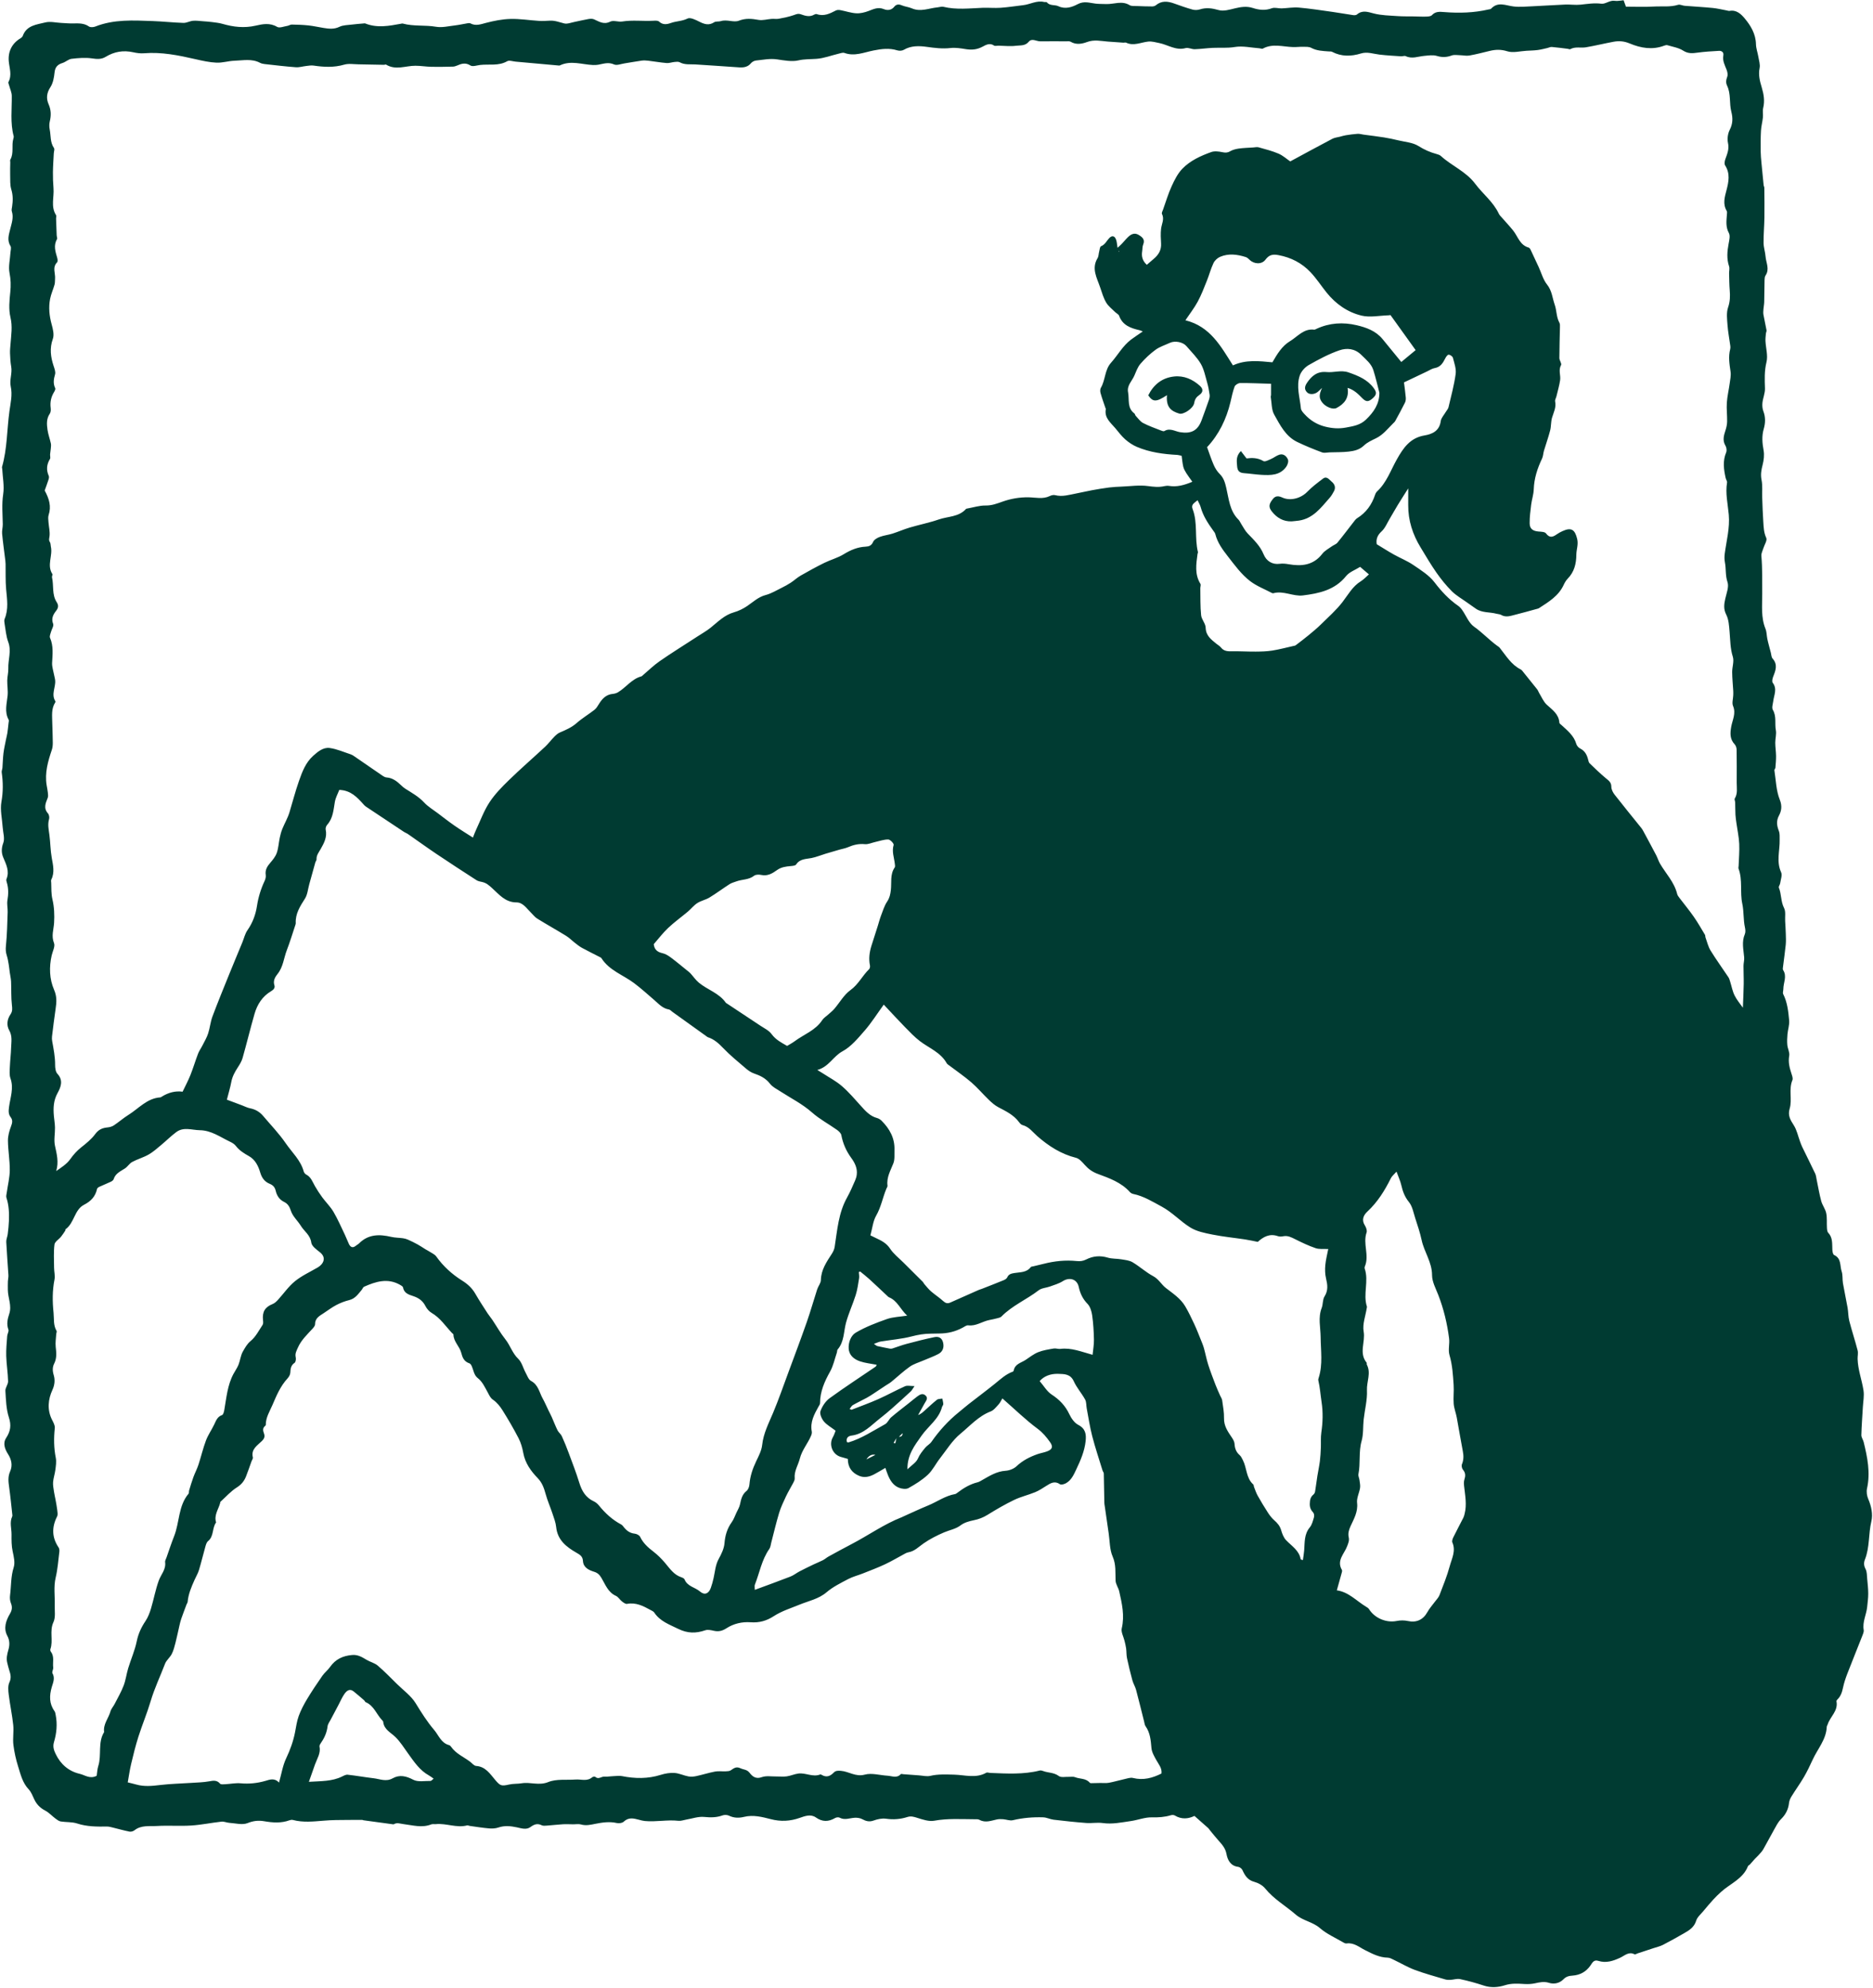 <?xml version="1.0" encoding="UTF-8" standalone="no"?><svg xmlns="http://www.w3.org/2000/svg" xmlns:xlink="http://www.w3.org/1999/xlink" fill="#003b32" height="1500.8" preserveAspectRatio="xMidYMid meet" version="1" viewBox="-0.7 -0.2 1414.3 1500.8" width="1414.3" zoomAndPan="magnify"><g id="change1_1"><path d="m901.193,1370.749c-4.441,2.197-9.613,2.815-14.813-.332-.745-.451-2.008-.471-2.885-.206-4.717,1.427-9.396,1.73-14.391,1.612-5.29-.126-10.597,2.046-15.955,2.806-6.989.993-13.916,2.524-21.133,1.494-4.091-.584-8.366.26-12.519-.052-8.221-.618-16.426-1.502-24.614-2.47-2.652-.313-5.217-1.701-7.849-1.789-7.709-.258-15.353.385-22.928,2.167-2.267.533-4.889-.556-7.361-.744-1.525-.116-3.117-.149-4.603.154-4.412.9-8.718,2.819-13.271.299-1.062-.588-2.592-.437-3.908-.442-10.085-.035-20.133-.711-30.235,1.123-4.047.735-8.717-.891-12.869-2.191-2.542-.796-4.732-1.462-7.349-.623-5.257,1.683-10.56,2.106-16.137,1.308-3.049-.437-6.505.317-9.471,1.385-3.294,1.186-5.776.426-8.609-1.091-1.606-.86-3.745-1.11-5.613-1.015-3.814.194-7.562,2.002-11.44-.095-.845-.457-2.464-.235-3.367.292-4.981,2.903-9.596,3.016-14.509-.442-3.898-2.743-8.352-1.014-12.218.333-7.255,2.529-14.197,2.915-21.766.971-6.487-1.666-13.271-3.433-20.193-1.744-3.904.952-7.672.924-11.451-.909-1.36-.659-3.434-.711-4.871-.187-4.595,1.673-9.057,1.618-13.915,1.151-4.38-.421-8.962,1.251-13.454,2.003-1.968.329-3.988,1.131-5.893.916-8.49-.96-16.938.981-25.4.153-1.5-.147-2.984-.565-4.449-.954-4.004-1.062-7.824-2.026-11.442,1.439-1.106,1.059-3.605,1.415-5.227,1.046-5.5-1.252-10.85-.473-16.184.587-3.661.727-7.184,1.596-10.974.476-1.721-.509-3.715-.085-5.585-.098-2.67-.019-5.348-.196-8.007-.043-4.001.23-7.986.734-11.985,1.019-1.349.096-2.93.294-4.043-.269-3.251-1.645-5.705-.647-8.413,1.331-3.19,2.33-6.888.978-10.259.264-4.739-1.002-9.292-1.496-14.036.123-2.185.746-4.729.863-7.06.665-4.867-.413-9.701-1.218-14.547-1.88-.663-.091-1.379-.535-1.957-.384-7.971,2.083-15.688-1.738-23.593-.966-1.164.114-2.466-.213-3.491.196-7.077,2.827-14.121.601-21.105-.231-2.486-.296-4.765-1.342-7.165.122-.244.149-.673.033-1.01-.012-7.31-.987-14.619-1.98-21.926-2.983-.331-.045-.647-.296-.969-.295-6.679.023-13.359.027-20.037.13-3.03.047-6.063.235-9.085.475-7.755.617-15.504,1.49-23.205-.545-.769-.203-1.742-.058-2.51.224-6.281,2.307-12.695,1.845-19.061.746-4.45-.768-8.255-.348-12.682,1.415-3.934,1.566-9.118.081-13.741-.214-1.981-.126-3.99-1.115-5.897-.904-7.651.847-15.239,2.45-22.903,2.938-8.569.546-17.217-.163-25.79.347-5.717.34-11.864-.818-17.002,3.226-.962.757-2.617,1.245-3.788,1.015-4.23-.829-8.382-2.044-12.578-3.056-1.468-.354-2.978-.791-4.463-.769-7.588.113-15.07.128-22.485-2.304-3.864-1.267-8.249-.87-12.35-1.527-1.398-.224-2.751-1.234-3.944-2.127-2.673-2-4.992-4.612-7.896-6.129-3.814-1.992-6.44-4.703-8.22-8.523-1.21-2.598-2.281-5.47-4.187-7.492-4.665-4.949-6.04-11.106-7.975-17.279-1.667-5.319-2.849-10.701-3.543-16.124-.634-4.954.379-10.108-.138-15.09-.797-7.673-2.449-15.253-3.392-22.915-.38-3.086-.733-6.702.496-9.33,1.614-3.451.877-6.171-.146-9.246-.571-1.716-.935-3.501-1.408-5.25-.954-3.527-.174-6.73.835-10.231.909-3.155,1.107-6.769-.808-10.317-3.13-5.8-1.108-11.561,1.98-16.809,1.6-2.719,1.872-5.091.665-8.028-.723-1.759-.86-3.959-.617-5.88.888-7.021.526-14.125,2.753-21.102,1.136-3.558.06-8.046-.781-11.95-.933-4.332-.887-8.559-.855-12.925.034-4.5-1.596-9.021.484-13.462.138-.294.181-.676.145-1.003-.784-7.041-1.458-14.097-2.433-21.111-.566-4.069-1.076-7.905.726-11.929,2-4.467,1.073-8.916-1.565-13.068-2.415-3.802-4.094-8.162-1.443-12.202,3.321-5.062,4.018-9.551,2.062-15.572-2.047-6.302-2.209-13.287-2.626-20.009-.146-2.349,2.096-4.82,2.042-7.208-.145-6.354-1.206-12.684-1.403-19.04-.156-5.02.362-10.068.722-15.094.12-1.665,1.4-3.56.91-4.896-1.534-4.186-.63-8.038.659-11.937,2.044-6.182-1.027-12.033-1.079-18.074-.019-2.158-.041-4.318.04-6.473.057-1.514.493-3.034.402-4.529-.51-8.394-1.226-16.777-1.636-25.174-.094-1.931.863-3.89,1.105-5.865.409-3.332.778-6.682.904-10.034.222-5.889.015-11.741-1.873-17.44-.377-1.137.054-2.574.232-3.855.787-5.652,2.233-11.292,2.282-16.946.065-7.404-1.285-14.814-1.375-22.229-.044-3.602.997-7.372,2.29-10.785.998-2.634,1.532-4.722-.295-7.1-1.77-2.303-1.549-4.793-1.165-7.686.944-7.102,3.713-14.119,1.068-21.541-.929-2.606-.573-5.746-.46-8.629.192-4.88.822-9.745.961-14.625.124-4.341,1.026-8.648-1.417-12.957-2.194-3.87-1.651-8.327.921-12.078,1.615-2.355,1.385-4.454,1.076-7.143-.669-5.828-.36-11.763-.62-17.646-.103-2.319-.675-4.616-.999-6.927-.281-2.006-.44-4.032-.787-6.026-.394-2.264-.751-4.562-1.464-6.734-.805-2.454-.911-4.691-.634-7.363.873-8.406,1.015-16.893,1.306-25.354.102-2.969-.668-6.033-.181-8.908.781-4.605.899-9.045-.459-13.522-.242-.799-.554-1.815-.272-2.498,2.512-6.074-.261-11.12-2.494-16.549-1.321-3.212-1.399-6.814.094-10.761,1.292-3.415-.197-7.881-.456-11.883-.416-6.419-2.036-13.053-.94-19.202,1.346-7.553,1.273-14.772.216-22.191-.159-1.114.453-2.317.545-3.491.286-3.667.33-7.36.778-11.004.427-3.468,1.23-6.891,1.898-10.328.318-1.637.797-3.247,1.043-4.893.373-2.497.622-5.014.893-7.526.091-.842.426-1.879.077-2.511-3.298-5.976-1.395-12.065-.785-18.205.376-3.786-.339-7.668-.27-11.502.054-2.976.909-5.957.8-8.913-.247-6.678,2.511-13.246-.056-20.081-1.644-4.378-1.966-9.262-2.783-13.936-.198-1.132-.361-2.479.057-3.477,3.091-7.386,1.811-14.886,1.129-22.473-.568-6.321-.295-12.718-.411-19.081-.015-.837-.09-1.675-.191-2.506-.826-6.771-1.788-13.528-2.434-20.316-.221-2.32.543-4.718.506-7.075-.119-7.578-.849-15.06.316-22.74.937-6.171-.398-12.687-.732-19.05-.026-.504-.278-1.052-.149-1.5,3.956-13.782,3.667-28.125,5.603-42.172.853-6.185,2.37-12.219.956-18.674-1.051-4.797,1.263-9.829.366-14.874-.59-3.318-.766-6.727-.889-10.104-.086-2.353.205-4.722.377-7.08.486-6.668,1.604-13.121-.055-20.041-1.45-6.046-.785-12.77-.123-19.097.518-4.953.385-9.513-.588-14.453-.941-4.776.379-9.994.676-15.02.105-1.786.839-4.028.049-5.285-2.742-4.366-1.198-8.617-.179-12.796,1.085-4.446,2.711-8.714,1.193-13.401-.337-1.04.034-2.345.209-3.509.658-4.377.75-8.585-.607-13.002-1.049-3.412-.734-7.268-.85-10.933-.101-3.168.046-6.345.08-9.517.007-.678-.256-1.503.037-2.011,2.875-4.985.735-10.674,2.292-15.831.191-.633.381-1.383.221-1.986-2.665-10.053-1.272-20.267-1.407-30.429-.034-2.573-1.297-5.125-1.967-7.695-.239-.916-.855-2.098-.513-2.744,2.731-5.165.686-10.373.216-15.508-.675-7.362,2.361-13.633,8.927-17.496.683-.402,1.401-1.093,1.661-1.811,2.887-7.977,10.491-8.458,16.942-10.095,3.747-.951,8.02.172,12.056.365,2.889.138,5.779.424,8.665.385,4.263-.057,8.437-.383,12.289,2.303,1.105.77,3.399.593,4.823.03,14.04-5.561,28.679-4.647,43.26-4.13,7.755.275,15.49,1.156,23.245,1.393,2.377.073,4.764-1.367,7.196-1.597,2.427-.229,4.917.159,7.376.333,2.336.165,4.678.323,6.998.63,2.651.35,5.353.61,7.906,1.349,8.256,2.388,16.442,3.332,25.024,1.369,5.303-1.213,10.779-2.332,16.256.916,1.811,1.074,5.154-.355,7.776-.769,1.122-.177,2.199-1.002,3.286-.981,4.21.081,8.434.208,12.616.656,3.832.41,7.611,1.294,11.424,1.899,4.031.639,7.887,1.119,11.949-.855,2.771-1.347,6.257-1.277,9.442-1.698,2.833-.374,5.691-.557,8.539-.812.506-.045,1.083-.191,1.518-.018,8.92,3.559,17.872,1.889,26.829.229.502-.093,1.059-.278,1.518-.153,8.216,2.24,16.761.976,25.105,2.417,4.509.779,9.399-.458,14.093-.997,3.295-.378,6.545-1.136,9.824-1.671.652-.106,1.465-.195,1.998.091,4.022,2.162,7.707.714,11.74-.341,6.031-1.578,12.304-2.824,18.507-2.993,7.127-.194,14.285,1.015,21.44,1.459,2.783.173,5.597.001,8.389-.153,3.784-.208,7.175,1.178,10.737,2.07,2.38.596,5.241-.625,7.866-1.139,3.445-.675,6.854-1.547,10.311-2.142,1.386-.238,3.037-.375,4.261.153,3.976,1.714,7.415,4.26,12.362,1.793,2.421-1.207,6.077.37,9.047-.103,7.793-1.241,15.598-.149,23.383-.569,1.487-.08,3.514-.23,4.405.602,2.891,2.699,5.934,2.154,9.025,1.058,4.062-1.44,8.431-1.276,12.524-3.341,2.054-1.036,6.07.964,8.814,2.352,3.835,1.939,7.259,3.087,11.281.464,1.302-.849,3.413-.337,5.024-.853,4.601-1.474,9.737,1.184,13.535-.292,5.317-2.066,9.82-1.537,14.952-.644,3.146.548,6.561-.523,9.863-.761,1.808-.13,3.681.226,5.438-.103,3.771-.708,7.571-1.467,11.188-2.706,1.935-.663,3.273-1.453,5.62-.601,3.038,1.103,6.524,2.195,9.86.215.552-.327,1.41-.599,1.955-.407,5.401,1.905,9.92-.388,14.504-2.754.927-.478,2.283-.448,3.364-.245,4.001.752,7.942,2.143,11.96,2.38,3.053.18,6.338-.625,9.25-1.714,3.828-1.432,7.233-3.233,11.62-1.421,2.553,1.054,5.659.971,7.887-1.843,1.365-1.724,3.228-2.059,5.502-1.085,2.467,1.056,5.295,1.272,7.755,2.34,6.643,2.883,12.95-.155,19.392-.759,1.491-.14,3.08-.737,4.452-.407,9.783,2.353,19.616,1.14,29.453.755,4.547-.178,9.127.294,13.659-.021,5.726-.398,11.415-1.322,17.125-1.975,5.301-.606,10.21-3.775,15.818-2.395.651.16,1.683-.156,1.979.207,2.351,2.877,6.034,1.682,8.726,2.961,5.362,2.547,10.548.611,14.595-1.525,5.001-2.638,9.081-.892,13.62-.403,2.623.282,5.283.219,7.926.314,5.872.21,11.831-2.77,17.664.82,1.429.879,3.63.59,5.484.673,3.849.173,7.703.295,11.556.301.929.001,2.064-.288,2.754-.864,4.355-3.635,9.002-3.098,13.874-1.346,4.566,1.642,9.15,3.27,13.819,4.57,1.723.48,3.848.428,5.554-.117,4.904-1.567,9.342-.868,14.282.521,3.651,1.026,8.167-.333,12.134-1.301,4.56-1.113,9.045-1.77,13.523-.315,4.84,1.572,9.446,2.087,14.428.223,2.153-.805,4.926.177,7.409.098,4.32-.137,8.68-.984,12.941-.607,8.534.754,17.02,2.083,25.513,3.273,5.189.727,10.345,1.68,15.532,2.425.926.133,2.213.078,2.848-.461,4.122-3.501,8.109-1.991,12.712-.796,5.765,1.497,11.927,1.554,17.936,1.987,4.146.298,8.322.174,12.485.248,3.058.054,6.121.242,9.173.136,1.477-.052,3.448-.162,4.306-1.079,2.737-2.926,5.818-2.62,9.353-2.333,11.217.909,22.411.58,33.446-1.978.653-.151,1.515-.155,1.904-.575,5.178-5.592,11.041-2.385,16.883-1.692,4.718.56,9.576.081,14.363-.131,8.223-.364,16.435-.967,24.659-1.294,3.875-.154,7.805.477,11.639.075,5.249-.55,10.327-1.411,15.753-.718,3.091.395,6.271-2.779,10.091-2.172,2.086.331,4.318-.256,6.663-.444.644,1.768,1.212,3.329,1.767,4.852,7.105,0,14.074.315,20.999-.094,6.129-.362,12.349.539,18.42-1.317,1.419-.434,3.237.611,4.89.745,7.083.577,14.183.951,21.254,1.639,3.452.336,6.853,1.2,10.279,1.819.836.151,1.718.516,2.508.377,5.151-.907,8.601,2.445,11.256,5.613,4.649,5.549,8.406,11.783,8.58,19.564.071,3.172,1.263,6.307,1.795,9.485.475,2.84,1.48,5.863.944,8.544-1.028,5.134.176,9.796,1.594,14.504,1.546,5.134,2.419,10.207,1.117,15.59-.546,2.256.041,4.762-.207,7.121-.35,3.329-1.262,6.611-1.454,9.94-.3,5.198-.275,10.42-.235,15.631.021,2.824.305,5.651.561,8.468.521,5.718,1.092,11.431,1.678,17.142.068.662.518,1.299.523,1.95.06,7.515.173,15.032.059,22.545-.096,6.375-.694,12.749-.63,19.119.034,3.401,1.227,6.775,1.49,10.192.368,4.778,3.276,9.573-.035,14.412-.619.905-.69,2.299-.719,3.474-.135,5.517-.121,11.039-.26,16.556-.047,1.841-.447,3.67-.584,5.513-.099,1.316-.227,2.68.002,3.961.706,3.954,1.627,7.869,2.339,11.822.135.747-.39,1.59-.464,2.402-.173,1.892-.437,3.8-.341,5.686.271,5.345,1.979,10.995.764,15.946-1.655,6.738-1.369,13.177-1.146,19.867.119,3.572-1.503,7.17-1.903,10.804-.233,2.127-.034,4.511.722,6.494,1.69,4.432,1.511,8.915.281,13.174-1.598,5.533-1.135,10.762-.129,16.293.636,3.494.16,7.412-.736,10.905-.978,3.814-1.65,7.274-.826,11.328.891,4.383.356,9.05.52,13.59.217,6.002.393,12.01.808,18.0.286,4.13.335,8.195,2.241,12.256.882,1.879-1.414,5.23-2.225,7.927-.559,1.861-1.619,3.794-1.463,5.609.829,9.637.615,19.25.642,28.897.024,8.6-1.032,17.655,2.443,26.133.938,2.288.884,4.974,1.364,7.462.317,1.64.759,3.257,1.172,4.877.496,1.943,1.015,3.881,1.537,5.817.395,1.466.381,3.31,1.289,4.324,4.02,4.491,2.376,8.922.515,13.574-.581,1.451-1.119,3.792-.392,4.744,3.54,4.635.991,9.173.408,13.77-.286,2.248-1.278,5.083-.325,6.685,2.93,4.926,1.306,10.285,2.269,15.352.572,3.012-.455,6.296-.44,9.456.016,3.329.564,6.655.605,9.986.037,2.984-.259,5.976-.506,8.957-.052.634-.849,1.282-.762,1.839,1.177,7.487,1.314,15.418,4.09,22.275,1.912,4.723,1.181,8.579-.558,11.804-2.299,4.267-1.638,7.831-.189,11.638.875,2.299.572,4.413.638,6.716.235,8.15-2.664,16.414,1.096,24.562,1.021,2.211-.31,5.551-.707,8.352-.16,1.134-1.312,2.459-.979,3.277,2.014,4.948,1.381,10.469,3.935,15.415,1.377,2.666.614,6.44.799,9.716.18,3.171.397,6.341.488,9.515.08,2.827.233,5.68-.042,8.482-.543,5.543-1.373,11.057-2.045,16.588-.101.831-.32,1.901.07,2.499,3.119,4.775.162,9.565.173,14.332.003,1.287-.609,2.82-.105,3.821,3.146,6.254,3.855,13.073,4.484,19.815.318,3.409-.946,6.942-1.262,10.44-.246,2.719-.366,5.493-.111,8.201.257,2.735,1.887,5.575,1.424,8.094-.915,4.982.336,9.374,1.822,13.903.468,1.427,1.104,3.268.598,4.47-2.969,7.044-.001,14.633-2.088,21.584-1.552,5.17.563,8.519,3.131,12.543,2.303,3.608,3.179,8.124,4.705,12.231.518,1.394,1.013,2.806,1.66,4.14,3.253,6.702,6.603,13.357,9.793,20.088.642,1.354.763,2.962,1.078,4.462,1.14,5.436,2.028,10.94,3.474,16.292.852,3.153,3.109,5.96,3.77,9.124.737,3.526.312,7.286.536,10.935.081,1.312.163,2.988.955,3.828,3.57,3.784,2.912,8.411,3.146,12.93.071,1.365.46,3.511,1.334,3.907,5.593,2.534,4.259,8.14,5.688,12.402.924,2.758.462,5.949.965,8.886,1.057,6.167,2.422,12.28,3.499,18.444.58,3.316.464,6.783,1.297,10.018,1.92,7.462,4.355,14.791,6.292,22.25.524,2.018-.069,4.306-.009,6.467.225,8.162,3.217,15.811,4.446,23.765.63,4.077-.247,8.392-.484,12.597-.396,7.034-.966,14.062-1.141,21.101-.043,1.739,1.309,3.471,1.751,5.272,2.834,11.539,5.189,23.081,2.528,35.081-.546,2.462-.092,5.525.915,7.878,2.353,5.5,3.641,11.526,2.363,16.896-2.268,9.528-1.176,19.549-4.83,28.774-.98,2.473-.909,4.681.463,7.259,1.116,2.096.98,4.901,1.225,7.409.362,3.709.775,7.432.782,11.15.006,3.341-.463,6.688-.797,10.025-.583,5.821-3.673,11.233-2.627,17.373.26,1.522-.608,3.324-1.223,4.893-3.665,9.352-7.477,18.648-11.089,28.02-1.34,3.477-2.554,7.052-3.313,10.689-.712,3.417-1.728,6.504-4.292,8.965-.345.331-.717.957-.638,1.36,1.414,7.181-4.712,11.46-6.625,17.348-.209.645-.69,1.257-.717,1.898-.411,9.602-6.885,16.599-10.626,24.761-2.039,4.449-4.144,8.895-6.609,13.115-2.888,4.944-6.271,9.595-9.285,14.469-.938,1.517-1.77,3.301-1.96,5.039-.538,4.91-2.516,8.813-6.087,12.32-2.334,2.292-3.82,5.499-5.483,8.412-2.723,4.769-5.198,9.68-7.952,14.43-.965,1.663-2.414,3.056-3.705,4.516-.855.967-1.858,1.801-2.73,2.753-1.22,1.331-2.36,2.735-3.576,4.069-.443.486-1.266.759-1.478,1.301-3.789,9.678-13.478,13.146-20.413,19.502-1.985,1.819-3.945,3.682-5.757,5.671-2.608,2.862-5.113,5.82-7.58,8.805-1.909,2.31-4.535,4.469-5.349,7.149-1.469,4.836-4.994,7.127-8.845,9.327-5.331,3.046-10.675,6.082-16.132,8.891-2.239,1.153-4.783,1.719-7.198,2.522-4.004,1.331-8.016,2.638-12.025,3.953-.796.261-1.834.975-2.355.703-4.392-2.294-7.44,1.005-10.795,2.566-5.344,2.487-10.706,4.281-16.597,2.386-3.426-1.102-4.529,1.556-5.916,3.539-3.276,4.687-7.819,7.177-13.365,7.587-2.802.207-4.899.605-7.091,2.861-2.77,2.852-6.926,3.843-10.873,2.591-3.675-1.166-6.981-.398-10.5.362-2.592.559-5.351.696-8.006.535-4.985-.303-9.724-.66-14.793.952-4.987,1.586-10.511,2.025-15.938.221-5.855-1.946-11.84-3.584-17.872-4.873-2.296-.49-4.875.45-7.334.573-1.327.067-2.737.002-3.999-.374-7.616-2.276-15.318-4.342-22.755-7.112-5.466-2.036-10.556-5.071-15.845-7.594-1.491-.711-3.086-1.653-4.65-1.685-6.396-.13-11.637-2.909-17.221-5.715-4.253-2.137-8.399-5.841-13.926-5.007-.741.112-1.666-.322-2.369-.736-5.977-3.52-12.55-6.37-17.705-10.848-5.507-4.785-12.848-5.525-18.244-10.195-7.661-6.63-16.603-11.698-23.14-19.757-1.915-2.36-5.193-4.172-8.185-4.976-4.939-1.327-7.069-4.695-8.938-8.846-.5-1.11-2.02-2.332-3.194-2.472-5.879-.701-8.04-5.238-8.876-9.745-.827-4.456-3.385-7.184-6.072-10.195-2.229-2.497-4.306-5.132-6.441-7.712-.432-.522-.754-1.158-1.25-1.602-3.211-2.877-6.457-5.714-10.42-9.208Zm-219.377-290.191l.278-.112s-.112.278-.113.279c-.362.334-.723.668-1.085,1.002-1.004,1.002-2.007,2.004-3.011,3.006-.521.211-1.043.423-1.564.634-.758,1.242-1.517,2.485-2.275,3.727l1.283.419c.311-1.398.622-2.796.933-4.194.496-.244.992-.488,1.488-.732,1.931-.054,3.277-.703,3.033-2.974.344-.352.689-.703,1.033-1.055Zm357.075-669.886c4.441,2.689,8.579,5.348,12.864,7.747,4.862,2.722,10.139,4.793,14.718,7.909,5.691,3.872,11.903,7.718,15.98,13.039,5.231,6.827,10.809,12.891,17.833,17.745,1.183.818,2.225,1.958,3.058,3.142,3.001,4.272,5.021,9.851,9.013,12.665,6.116,4.311,11.154,9.742,17.097,14.14.809.599,1.739,1.119,2.351,1.885,4.735,5.919,8.605,12.651,15.768,16.24.857.43,1.479,1.392,2.119,2.181,3.482,4.291,6.959,8.586,10.378,12.927.617.784.895,1.826,1.429,2.687,1.87,3.016,3.266,6.572,5.795,8.876,4.263,3.883,9.062,7.074,9.492,13.583.042.638,1.049,1.243,1.66,1.808,4.478,4.139,9.325,7.935,11.135,14.236.382,1.33,1.665,2.777,2.917,3.411,3.562,1.802,5.117,4.795,6.007,8.405.239.968.464,2.137,1.123,2.77,3.994,3.845,7.985,7.712,12.239,11.257,2.147,1.789,4.164,3.079,4.153,6.438-.007,2.005,1.179,4.309,2.477,5.973,6.616,8.485,13.448,16.802,20.187,25.192.529.659.979,1.395,1.381,2.141,3.295,6.117,6.607,12.225,9.829,18.38,1.087,2.078,1.731,4.399,2.915,6.412,4.425,7.525,10.754,13.957,12.908,22.792.27,1.106,1.066,2.132,1.779,3.074,3.569,4.717,7.365,9.272,10.743,14.12,3.065,4.399,5.715,9.088,8.487,13.686.326.54.167,1.351.395,1.976,1.214,3.327,2.002,6.929,3.824,9.891,4.236,6.885,9.004,13.441,13.487,20.177.637.957.945,2.154,1.299,3.273,1.104,3.493,1.743,7.207,3.343,10.449,1.686,3.415,4.273,6.386,6.278,9.281.215-5.854.528-11.889.629-17.928.076-4.542-.195-9.09-.166-13.634.014-2.155.689-4.335.51-6.457-.492-5.863-2.016-11.672.492-17.512.619-1.441.452-3.43.093-5.044-1.312-5.903-.718-11.937-2.015-17.954-1.854-8.603.391-17.832-2.818-26.451-.219-.589.031-1.351.054-2.033.188-5.597.725-11.211.458-16.787-.246-5.142-1.37-10.24-2.08-15.361-.299-2.16-.647-4.323-.764-6.496-.168-3.114-.12-6.238-.22-9.356-.032-.988-.7-2.25-.297-2.909,2.331-3.807,1.442-7.928,1.46-11.952.036-8.319.063-16.639-.074-24.956-.022-1.36-.549-3.039-1.451-3.999-3.69-3.926-3.482-8.305-2.636-13.197.893-5.166,3.807-10.102,1.385-15.808-.951-2.24.063-5.308.156-8.0.04-1.143.071-2.291.005-3.431-.271-4.699-.777-9.394-.814-14.093-.031-3.887,1.591-8.13.498-11.59-1.991-6.304-1.898-12.627-2.463-18.993-.384-4.332-.599-9.053-2.501-12.778-2.204-4.317-1.654-7.995-.703-12.188.934-4.119,2.855-8.866,1.644-12.415-1.715-5.023-.991-9.986-1.947-14.882-.415-2.126-.419-4.423-.135-6.579,1.293-9.788,3.941-19.373,3.045-29.461-.714-8.039-2.67-16.047-1.301-24.233.172-1.029-.771-2.206-1.03-3.353-1.458-6.475-2.364-12.895.354-19.373.586-1.397.317-3.702-.486-5.028-2.444-4.039-1.29-7.778.004-11.725.697-2.124,1.179-4.415,1.218-6.64.082-4.72-.535-9.469-.22-14.163.325-4.846,1.489-9.63,2.142-14.46.402-2.976,1.097-6.07.671-8.965-.837-5.696-1.769-11.297-.274-17.007.21-.802.188-1.71.076-2.543-.694-5.176-1.718-10.324-2.094-15.521-.325-4.486-.973-9.379.42-13.442,1.523-4.44,1.601-8.521,1.24-12.935-.344-4.2-.363-8.428-.472-12.645-.047-1.833.528-3.833-.023-5.474-1.922-5.73-1.396-11.363-.319-17.125.49-2.622,1.291-5.926.183-7.955-2.497-4.574-1.863-9.074-1.524-13.737.074-1.008.323-2.245-.13-3.009-3.1-5.233-1.529-10.368-.148-15.643,1.644-6.281,2.904-12.581-1.044-18.702-.714-1.107-.341-3.297.185-4.75,1.43-3.948,2.998-7.572,1.989-12.156-.681-3.094-.157-7.058,1.293-9.88,2.382-4.636,2.453-8.913,1.214-13.733-1.653-6.43-.184-13.399-3.179-19.64-1.104-2.301-.787-4.412.115-6.811.564-1.499.114-3.653-.513-5.268-1.353-3.489-3.2-6.732-2.449-10.761.422-2.266-1.092-3.598-3.336-3.464-5.34.32-10.699.606-15.991,1.332-3.908.536-7.286.895-11.048-1.523-3.417-2.196-7.834-2.865-11.849-4.075-.724-.218-1.695.058-2.459.35-8.905,3.396-17.727,1.801-25.966-1.642-4.289-1.792-8.133-2.084-12.315-1.303-6.93,1.294-13.79,2.973-20.735,4.174-3.902.675-8.061-.684-11.855,1.403-.471.259-1.315-.187-1.991-.269-3.995-.484-7.985-1.047-11.993-1.376-1.104-.091-2.259.558-3.403.811-2.406.532-4.801,1.185-7.238,1.496-2.776.354-5.592.407-8.393.557-4.882.261-10.17,1.776-14.541.398-4.768-1.504-8.871-1.361-13.364-.27-5.085,1.234-10.16,2.559-15.306,3.469-2.241.396-4.647-.196-6.98-.241-2.125-.041-4.455-.496-6.336.201-3.822,1.416-7.269,1.541-11.257.327-2.912-.887-6.348-.302-9.52-.021-4.653.411-9.219,2.491-13.969.188-.923-.448-2.329.213-3.496.134-5.473-.374-10.962-.653-16.405-1.306-4.608-.553-9.139-2.294-13.832-.849-7.484,2.305-14.792,2.46-21.927-1.267-.688-.36-1.65-.205-2.486-.269-4.526-.346-9.033-.451-13.25-2.719-1.655-.89-3.95-.734-5.961-.784-2.52-.063-5.05.281-7.57.222-7.678-.18-15.466-2.93-22.961,1.154-.609.332-1.653-.172-2.498-.231-6.244-.439-12.673-1.971-18.681-.972-5.652.94-11.09.398-16.618.644-4.549.203-9.079.89-13.627,1.02-2.293.065-4.819-1.406-6.875-.844-7.39,2.019-13.305-2.479-19.91-3.812-2.748-.555-5.613-1.4-8.319-1.113-5.57.59-10.965,3.537-16.724.819-.549-.259-1.348.058-2.025.013-3.987-.263-7.976-.513-11.958-.847-5.17-.433-10.18-1.62-15.5.358-3.815,1.419-8.233,2.268-12.359-.208-.889-.533-2.266-.329-3.419-.333-6.497-.024-12.994-.054-19.49.014-2.941.031-6.366-2.571-8.715.284-2.757,3.351-6.459,2.637-9.717,3.07-4.285.569-8.721.003-13.092-.067-1.157-.019-2.627.448-3.417-.093-3.197-2.185-6.088-.569-8.628.81-4.086,2.218-8.138,2.63-12.623,1.905-3.837-.62-7.831-1.281-11.635-.854-6.103.684-11.915-.036-17.939-.88-5.713-.8-11.836-1.017-17.354,2.243-1.286.76-3.417.862-4.888.401-6.061-1.898-11.971-1.096-18.001.1-7.208,1.43-14.281,4.612-21.924,1.847-1.257-.455-2.996.238-4.467.59-5.543,1.323-11.014,3.457-16.615,3.866-4.636.339-9.04.101-13.838,1.201-4.725,1.083-10.701-.018-15.799-.779-5.659-.845-10.701.343-15.987.843-1.372.13-3.015,1.006-3.898,2.068-3.261,3.922-7.539,3.179-11.709,2.915-10.073-.638-20.136-1.446-30.212-2.022-4.013-.229-8.069.435-11.878-1.643-1.042-.568-2.612-.337-3.916-.218-1.99.182-3.991.976-5.93.816-4.642-.382-9.244-1.219-13.875-1.765-1.648-.195-3.362-.293-4.995-.068-4.341.597-8.648,1.433-12.98,2.098-2.643.406-5.785,1.724-7.861.781-4.267-1.94-7.955-.495-11.897.211-1.302.233-2.662.29-3.987.232-8.363-.363-16.759-3.701-25.075.317-.281.136-.676.078-1.013.047-10.789-.969-21.577-1.952-32.367-2.915-2.14-.191-4.795-1.196-6.342-.309-6.523,3.74-13.602,2.036-20.404,2.818-2.488.286-5.67,1.468-7.356.393-3.81-2.43-6.891-1.326-10.312.143-.923.397-1.966.693-2.961.715-5.393.117-10.79.261-16.181.144-4.04-.087-8.071-.793-12.107-.799-7.399-.012-14.921,3.598-22.166-.883-.329-.203-.983.191-1.484.182-6.395-.113-12.789-.284-19.184-.364-3.659-.046-7.55-.742-10.934.24-7.75,2.25-15.363,1.846-23.125.698-1.762-.261-3.633.093-5.44.29-2.661.29-5.345,1.155-7.959.962-7.899-.584-15.771-1.536-23.647-2.409-1.16-.129-2.383-.413-3.405-.951-6.23-3.277-12.858-1.749-19.322-1.543-4.53.145-9.063,1.653-13.545,1.449-5.324-.243-10.648-1.432-15.876-2.631-12.78-2.931-25.552-5.545-38.804-4.464-2.678.218-5.49-.156-8.131-.748-7.481-1.675-14.359-.521-20.893,3.471-3.174,1.939-6.516,1.716-10.275,1.153-5.022-.752-10.312-.287-15.411.311-2.372.278-4.466,2.411-6.857,3.148-3.697,1.139-5.583,3.087-6.004,7.17-.391,3.791-1.114,7.988-3.127,11.066-2.879,4.402-3.294,8.546-1.337,12.981,1.897,4.299,1.94,8.467.856,12.921-.463,1.901-.432,4.066-.054,6.0.922,4.718.245,9.787,3.246,14.108.602.867-.1,2.626-.167,3.976-.235,4.718-.586,9.435-.641,14.155-.047,4.05.091,8.118.429,12.155.569,6.792-2.23,13.908,1.952,20.385.376.583-.043,1.652-.016,2.493.138,4.212.29,8.424.465,12.634.042,1.016.636,2.283.223,3-2.756,4.78-1.175,9.373.18,14.057.309,1.069.499,2.8-.094,3.399-3.783,3.829-1.16,8.296-1.533,12.436-.132,1.46.009,2.991-.382,4.374-1.029,3.636-2.652,7.137-3.364,10.822-1.242,6.429-.584,12.8,1.17,19.174.971,3.529,2.051,7.816.91,10.979-2.57,7.127-1.649,13.658.573,20.431.677,2.063,1.636,4.523,1.086,6.396-1.057,3.603-1.553,6.869.114,10.376.312.656-.237,1.937-.725,2.719-2.35,3.763-3.262,7.757-2.688,12.188.184,1.42.104,3.256-.653,4.348-2.678,3.863-2.33,8.088-1.733,12.245.498,3.467,1.778,6.815,2.524,10.257.269,1.24.053,2.603-.051,3.901-.116,1.441-.416,2.868-.525,4.31-.089,1.166.432,2.617-.089,3.472-2.536,4.163-2.922,8.312-.931,12.787.355.799.09,2.016-.208,2.937-.971,3.002-2.089,5.955-2.856,8.101,3.468,6.396,5.086,12.069,2.973,18.493-.546,1.66-.234,3.652-.101,5.476.257,3.505,1.192,7.06.793,10.471-.198,1.7-.775,2.966.297,4.582.573.864.43,2.184.688,3.28,1.607,6.842-3.204,14.035,1.14,20.769.346.537-.448,1.701-.267,2.469,1.455,6.195-.213,12.956,3.532,18.757,1.343,2.081,1.535,4.052-.367,6.471-2.112,2.685-3.952,5.775-2.308,9.902.63,1.58-1.099,4.062-1.645,6.162-.374,1.44-1.217,3.215-.722,4.347,2.705,6.185,1.94,12.503,1.587,18.914-.16,2.912.899,5.895,1.433,8.841.267,1.471.732,2.917.874,4.397.501,5.234-3.18,10.508.137,15.742.14.221.044.727-.121.985-3.075,4.8-2.246,10.161-2.204,15.394.025,3.138.31,6.276.283,9.413-.032,3.644.531,7.559-.587,10.877-2.946,8.743-5.473,17.408-3.935,26.752.323,1.964.742,3.917.951,5.892.129,1.223.274,2.608-.156,3.696-1.559,3.949-3.338,7.699.177,11.674.862.975,1.234,3.045.86,4.328-1.199,4.109-.272,7.914.26,11.991.749,5.738.738,11.508,1.772,17.337.908,5.116,2.392,10.959-.354,16.342-.347.679-.088,1.683-.06,2.535.136,4.169-.056,8.236.944,12.49,1.335,5.679,1.581,11.785,1.221,17.641-.314,5.102-2.227,9.863-.054,15.265.988,2.455-1.029,6.14-1.743,9.254-2.033,8.866-1.751,17.863,1.803,26.022,2.216,5.086,1.869,9.499,1.137,14.421-1.029,6.912-1.859,13.855-2.705,20.793-.142,1.165-.074,2.397.132,3.556,1.05,5.918,2.24,11.791,2.205,17.871-.013,2.3.333,5.271,1.747,6.787,4.674,5.013,2.513,10.128.102,14.512-3.094,5.627-3.314,11.269-2.789,17.24.259,2.948.79,5.885.845,8.834.084,4.561-.963,9.307-.027,13.65,1.363,6.323,3,12.427.943,19.163,3.949-2.731,7.99-5.297,10.556-8.91,2.416-3.401,4.966-6.301,8.213-8.879,3.834-3.044,7.814-6.203,10.667-10.093,2.548-3.475,5.452-4.679,9.337-5.055,1.633-.158,3.416-.643,4.76-1.537,3.789-2.521,7.235-5.575,11.091-7.977,7.746-4.825,13.963-12.493,24.002-13.161.464-.031.915-.435,1.35-.701,4.778-2.918,9.917-4.357,15.459-3.577,2.051-4.309,4.213-8.306,5.884-12.499,2.123-5.327,3.746-10.852,5.795-16.212.84-2.196,2.288-4.152,3.356-6.27,1.497-2.968,3.231-5.876,4.256-9.009,1.361-4.162,1.717-8.673,3.243-12.758,4.021-10.766,8.403-21.398,12.712-32.055,3.224-7.972,6.564-15.897,9.841-23.847,1.288-3.126,2.031-6.625,3.923-9.322,3.916-5.581,6.167-11.78,7.161-18.291,1.015-6.65,2.945-12.856,5.773-18.89.63-1.344,1.054-3.047.838-4.473-.574-3.787,1.065-6.457,3.392-9.162,1.949-2.266,3.979-4.754,4.94-7.505,1.27-3.634,1.452-7.638,2.258-11.449.48-2.268,1.077-4.547,1.946-6.689,1.701-4.193,4.061-8.162,5.371-12.461,2.403-7.888,4.439-15.861,7.182-23.677,2.483-7.076,5.041-13.873,10.689-18.97,3.544-3.198,7.638-6.615,12.522-5.953,5.417.734,10.62,3.088,15.895,4.804.932.303,1.805.867,2.624,1.429,7.231,4.962,14.432,9.968,21.679,14.907.815.555,1.843,1.029,2.805,1.1,4.57.339,7.838,2.946,10.95,5.93.971.931,1.998,1.844,3.129,2.561,4.96,3.143,10.075,5.935,14.192,10.38,2.917,3.15,6.784,5.429,10.257,8.055,4.201,3.177,8.353,6.428,12.676,9.432,4.363,3.031,8.911,5.798,13.933,9.039.924-2.296,1.518-4.002,2.281-5.627,3.302-7.031,5.973-14.485,10.184-20.928,4.039-6.179,9.377-11.628,14.711-16.813,8.886-8.638,18.271-16.759,27.342-25.21,2.463-2.294,4.478-5.062,6.844-7.47,1.258-1.281,2.675-2.616,4.287-3.299,4.524-1.917,8.919-3.792,12.73-7.158,4.152-3.667,9.007-6.525,13.391-9.946,1.391-1.086,2.393-2.762,3.336-4.313,2.479-4.078,5.479-7.286,10.619-7.741,1.31-.116,2.709-.537,3.835-1.208,6.138-3.657,10.378-10.117,17.723-12.023.302-.078.547-.396.807-.616,4.282-3.627,8.309-7.623,12.898-10.807,8.892-6.169,18.101-11.88,27.178-17.782.285-.185.566-.376.85-.562,3.498-2.292,7.198-4.333,10.451-6.932,5.523-4.412,10.404-9.587,17.592-11.622,3.521-.997,6.991-2.697,10.028-4.753,4.51-3.054,8.379-6.855,13.995-8.323,4.179-1.092,8.037-3.468,11.976-5.398,2.397-1.174,4.757-2.465,6.99-3.924,2.541-1.661,4.781-3.813,7.402-5.317,5.855-3.361,11.784-6.616,17.837-9.603,4.799-2.369,10.147-3.752,14.667-6.525,5.212-3.197,10.449-5.441,16.585-5.737,2.32-.112,4.428-.703,5.624-3.544.712-1.693,3.064-3.075,4.98-3.796,3.108-1.17,6.518-1.507,9.7-2.514,4.359-1.379,8.563-3.261,12.944-4.556,7.309-2.162,14.838-3.644,22.025-6.132,6.918-2.394,15.058-1.787,20.535-7.939.194-.218.627-.252.959-.311,4.62-.827,9.254-2.341,13.861-2.267,4.646.074,8.526-1.44,12.673-2.912,6.358-2.256,12.954-3.402,19.789-3.279,5.311.096,10.733,1.578,15.943-.947,1.179-.571,2.777-1.006,3.971-.694,5.554,1.453,10.782-.282,16.088-1.28,3.953-.743,7.867-1.697,11.823-2.421,4.274-.782,8.564-1.514,12.873-2.063,3.159-.402,6.357-.545,9.542-.678,6.62-.276,13.351-1.277,19.827-.411,4.277.572,8.249,1.037,12.424.062,1.141-.267,2.406-.355,3.557-.172,5.909.941,11.379-.525,17.567-3.135-1.636-2.313-3.24-4.389-4.623-6.602-.929-1.486-1.841-3.097-2.235-4.776-.638-2.718-.845-5.538-1.217-8.194-1.505-.335-2.322-.638-3.153-.683-10.525-.563-20.924-1.927-30.69-6.092-3.179-1.356-6.203-3.401-8.805-5.69-2.789-2.454-5.034-5.537-7.451-8.401-3.555-4.21-8.402-7.796-7.159-14.409.054-.286-.225-.628-.332-.95-1.242-3.715-2.597-7.398-3.653-11.164-.345-1.229-.363-2.947.248-3.982,3.502-5.931,2.8-13.487,7.673-18.917,5.165-5.756,8.854-12.806,15.199-17.534,2.666-1.987,5.465-3.796,8.791-6.091-1.336-.507-1.897-.796-2.493-.933-6.64-1.525-12.789-3.64-15.416-10.937-.396-1.099-1.967-1.741-2.905-2.683-2.359-2.371-5.21-4.474-6.857-7.277-2.044-3.479-3.211-7.507-4.515-11.379-2.421-7.193-6.776-14.22-1.972-22.143.823-1.358.752-3.241,1.186-4.858.386-1.441.541-3.759,1.421-4.106,3.051-1.201,4.159-3.986,6.122-6.074,2.215-2.356,4.282-1.832,5.316,1.287.564,1.701.643,3.564,1.044,5.97,1.303-1.215,2.289-2.047,3.173-2.978,1.635-1.722,3.113-3.605,4.835-5.231,2.233-2.108,4.821-3.381,7.848-1.582,2.756,1.638,5.119,3.456,3.487,7.365-.63,1.507-.477,3.331-.749,5-.64,3.932.245,7.325,3.508,10.252,1.835-1.584,3.586-3.116,5.361-4.621,3.55-3.01,5.703-6.6,5.404-11.489-.223-3.648-.417-7.355-.014-10.968.42-3.771,2.685-7.329.691-11.345-.387-.78.446-2.226.837-3.322,2.107-5.907,3.897-11.963,6.496-17.647,2.134-4.667,4.568-9.545,8.075-13.159,5.941-6.124,13.808-9.719,21.789-12.568,2.493-.89,5.679-.476,8.391.091,2.145.449,3.73.527,5.718-.618,1.968-1.133,4.348-1.776,6.624-2.098,3.65-.517,7.362-.605,11.05-.851,1.332-.089,2.764-.451,3.986-.107,5.06,1.426,10.214,2.708,15.022,4.768,3.348,1.435,6.188,4.052,8.864,5.874,10.727-5.785,21.222-11.515,31.805-17.08,1.717-.903,3.82-1.077,5.747-1.577,1.464-.38,2.914-.86,4.402-1.089,2.951-.455,5.916-.899,8.892-1.085,1.489-.093,3.012.404,4.523.609,5.162.701,10.341,1.296,15.484,2.116,3.66.584,7.296,1.368,10.901,2.237,5.08,1.225,10.777,1.567,14.999,4.217,4.423,2.775,8.835,4.772,13.751,6.076,1.131.3,2.387.705,3.218,1.465,8.21,7.499,18.935,11.651,25.93,20.987,5.753,7.679,13.695,13.682,17.889,22.675.49,1.051,1.417,1.911,2.199,2.809,2.867,3.292,5.899,6.451,8.607,9.867,3.592,4.532,5.054,10.95,11.628,12.812.569.161,1.139.842,1.417,1.422,2.109,4.407,4.155,8.844,6.204,13.281,2.059,4.458,3.347,9.531,6.335,13.237,3.732,4.628,4.014,10.237,5.798,15.287,1.508,4.269,1.156,9.277,3.536,13.556.518.932.405,2.282.384,3.436-.139,7.741-.432,15.48-.432,23.22 0,1.786,1.921,4.114,1.282,5.258-2.162,3.873-.157,7.702-.716,11.437-.615,4.107-1.81,8.129-2.781,12.181-.312,1.3-1.231,2.688-.985,3.847.949,4.469-1.101,8.186-2.309,12.198-.934,3.103-.641,6.561-1.452,9.718-1.326,5.156-3.15,10.181-4.676,15.288-.583,1.952-.583,4.138-1.438,5.938-3.515,7.393-6.001,14.963-6.271,23.271-.125,3.858-1.461,7.662-1.945,11.528-.584,4.661-1.187,9.365-1.149,14.046.033,4.159,2.408,5.864,6.637,6.219,1.977.166,4.796.189,5.7,1.411,2.732,3.691,5.182,2.819,8.147.708,1.371-.976,2.898-1.772,4.436-2.467,6.568-2.969,9.298-1.072,10.979,5.994,1.01,4.247-.613,7.925-.638,11.864-.044,6.838-1.578,13.005-6.514,18.082-1.277,1.313-2.261,3.015-3.036,4.697-3.842,8.347-11.305,12.812-18.553,17.512-.68.441-1.563.589-2.369.809-5.17,1.411-10.324,2.885-15.524,4.175-3.559.883-7.137,2.332-10.824.164-.968-.569-2.277-.538-3.411-.848-5.144-1.409-10.839-.568-15.542-3.764-2.332-1.585-4.637-3.213-6.926-4.86-3.826-2.753-8.043-5.123-11.338-8.413-4.295-4.289-8.157-9.105-11.648-14.084-4.26-6.076-7.988-12.529-11.863-18.869-6.013-9.837-9.495-20.435-9.403-32.076.033-4.137.005-8.274.005-12.59-2.888,4.58-5.482,8.592-7.969,12.67-2.105,3.451-4.05,7-6.13,10.467-1.901,3.169-3.346,6.88-5.973,9.277-3.27,2.983-4.338,6.069-3.695,9.735ZM209.984,1345.584c1.897-6.713,2.815-12.879,5.375-18.265,3.018-6.35,5.347-12.762,6.703-19.607.823-4.156,1.356-8.44,2.794-12.383,1.608-4.409,3.83-8.656,6.257-12.69,3.628-6.032,7.564-11.889,11.583-17.671,1.686-2.426,4.167-4.299,5.86-6.721,4.095-5.855,9.702-8.416,16.68-9.001,4.3-.361,7.449,1.593,10.817,3.623,2.72,1.639,6.106,2.377,8.461,4.38,5.115,4.353,9.79,9.228,14.589,13.947,4.809,4.729,10.619,8.871,14.051,14.46,4.309,7.018,8.573,13.837,13.945,20.157,3.537,4.161,5.226,9.884,11.348,11.495.591.156,1.159.77,1.537,1.311,3.627,5.194,9.457,7.561,14.288,11.206,1.496,1.129,2.955,3.08,4.535,3.191,7.108.504,10.455,5.877,14.339,10.476,3.874,4.588,4.717,4.881,10.652,3.538,3.065-.694,6.338-.414,9.458-.933,6.589-1.096,12.979,1.956,20.036-.916,6.127-2.493,13.71-1.402,20.648-1.907,4.219-.307,8.731,1.625,12.578-1.745.502-.439,1.916-.595,2.346-.227,1.817,1.554,3.365.664,5.15.021,1.148-.413,2.533-.151,3.809-.236,1.819-.122,3.633-.343,5.454-.414,1.905-.075,3.878-.338,5.712.026,9.846,1.955,19.547,2.086,29.262-.969,3.301-1.038,6.952-1.655,10.373-1.425,3.517.236,6.911,1.944,10.434,2.61,1.929.365,4.073.187,6.016-.231,4.738-1.019,9.375-2.533,14.132-3.426,2.616-.491,5.396-.055,8.095-.181,1.292-.06,2.809-.099,3.804-.77,2.294-1.547,4.067-3.086,7.33-1.535,2.314,1.1,4.922.847,6.911,3.451,2.016,2.639,4.649,4.925,9.153,3.261,3.27-1.208,7.274-.458,10.951-.524,2.65-.048,5.344.293,7.941-.079,2.97-.425,5.813-1.758,8.783-2.141,5.497-.709,10.865,2.948,16.496.7.35-.14.967.241,1.402.485,3.435,1.925,6.187.748,8.689-1.818,1.516-1.555,3.11-1.585,5.414-1.412,6.089.456,11.19,4.76,18.134,2.872,5.251-1.427,11.396.496,17.149.825,3.391.194,7.016,2.145,10.049-1.204.28-.309,1.274.02,1.936.069,3.899.288,7.797.598,11.697.867,2.878.199,5.916,1.013,8.609.383,5.987-1.401,12.016-1.048,17.97-.91,8.179.189,16.412,3.005,24.336-1.457.741-.418,1.997.108,3.015.148,12.496.498,25.003,1.285,37.332-1.812.753-.189,1.709.043,2.471.337,3.868,1.495,8.219,1.021,11.914,3.808,1.752,1.321,5.125.504,7.765.632,1.492.073,3.151-.306,4.448.223,3.69,1.507,8.257.681,11.213,4.239.378.455,1.596.277,2.424.277,1.825-0,3.649-.083,5.474-.116,2.178-.039,4.41.235,6.522-.154,3.928-.722,7.771-1.891,11.677-2.745,2.147-.47,4.527-1.378,6.498-.88,7.723,1.951,14.679.062,21.513-3.348.539-4.071-2.079-6.889-3.862-10.116-1.59-2.878-3.43-5.999-3.704-9.139-.509-5.841-.929-11.497-4.449-16.482-.65-.921-.762-2.241-1.054-3.395-2.035-8.038-3.975-16.102-6.12-24.11-.653-2.436-2.093-4.661-2.757-7.095-1.51-5.531-2.876-11.107-4.066-16.715-.513-2.416-.349-4.968-.673-7.434-.25-1.903-.754-3.776-1.196-5.65-.751-3.185-2.76-6.646-2.095-9.488,2.25-9.61.15-18.705-1.908-27.868-.625-2.784-2.647-5.386-2.764-8.125-.263-6.148.477-12.069-2.224-18.235-2.29-5.229-2.106-11.549-2.972-17.394-1.019-6.877-1.992-13.762-2.981-20.643-.117-.813-.286-1.628-.302-2.444-.141-7.394-.223-14.789-.416-22.181-.021-.787-.725-1.533-.973-2.34-2.628-8.577-5.497-17.092-7.748-25.767-1.788-6.887-2.828-13.969-4.163-20.972-.433-2.272-.182-4.877-1.23-6.789-2.592-4.725-6.333-8.875-8.539-13.742-2.567-5.665-7.238-5.474-11.869-5.626-5.787-.189-10.785,1.82-13.888,5.492,3.157,3.658,5.487,7.823,9.027,10.13,5.933,3.865,10.364,8.463,13.378,14.887,1.454,3.1,3.848,6.519,6.738,8.022,5.574,2.899,6.106,7.192,5.535,12.379-.832,7.558-3.811,14.391-7.03,21.173-1.918,4.043-3.684,8.181-7.774,10.478-1.31.736-3.634,1.418-4.563.777-3.98-2.747-7.019-.844-10.278,1.209-2.73,1.72-5.454,3.561-8.415,4.778-5.248,2.158-10.887,3.443-15.974,5.898-6.918,3.338-13.59,7.238-20.13,11.282-3.259,2.015-6.549,3.259-10.283,4.019-3.422.697-7.137,1.722-9.838,3.77-3.843,2.914-8.315,3.576-12.464,5.343-5.39,2.296-10.723,4.991-15.524,8.318-3.743,2.594-6.867,6.008-11.645,6.797-.8.132-1.588.502-2.314.889-5.059,2.706-9.993,5.672-15.175,8.113-5.44,2.563-11.095,4.676-16.689,6.902-3.724,1.482-7.702,2.446-11.218,4.302-5.624,2.968-11.498,5.852-16.28,9.929-6.019,5.131-13.471,6.509-20.299,9.309-6.648,2.726-13.595,4.864-19.622,8.768-5.48,3.55-10.918,5.071-17.529,4.586-6.284-.461-12.709.991-18.131,4.517-3.097,2.014-5.951,2.713-9.48,1.927-2.124-.473-4.613-1.053-6.529-.395-7.06,2.423-13.384,2.407-20.466-1.079-6.738-3.317-13.701-5.695-18.086-12.314-.599-.904-1.874-1.402-2.901-1.972-5.473-3.039-10.963-5.827-17.636-4.572-1.154.217-2.758-1.015-3.9-1.904-1.605-1.25-2.729-3.349-4.484-4.134-6.019-2.693-7.963-8.577-10.939-13.542-1.428-2.383-2.819-3.803-5.491-4.643-4.045-1.273-8.174-3.144-8.47-8.185-.209-3.561-2.368-4.74-5.004-6.255-7.596-4.364-14.218-9.544-15.219-19.331-.357-3.49-1.706-6.908-2.827-10.284-1.623-4.891-3.739-9.634-5.105-14.59-1.229-4.459-2.61-8.545-5.971-12.024-5.194-5.375-9.528-11.34-10.938-19.058-.694-3.796-1.782-7.681-3.541-11.087-3.72-7.203-7.823-14.227-12.127-21.1-1.861-2.972-4.23-5.942-7.071-7.883-2.247-1.535-2.891-3.451-4.027-5.499-2.103-3.792-4.061-8.109-7.293-10.682-2.321-1.848-2.905-3.609-3.662-5.957-.642-1.993-1.518-4.972-2.964-5.443-4.166-1.357-5.282-4.561-6.162-7.963-1.269-4.907-5.797-8.376-5.885-13.769-.006-.371-.67-.727-1.02-1.097-4.97-5.244-8.934-11.453-15.431-15.237-1.955-1.139-3.703-3.193-4.735-5.237-2.009-3.981-5.134-6.114-9.192-7.451-3.365-1.109-6.886-2.155-7.683-6.521-.141-.773-1.365-1.477-2.228-1.97-9.356-5.341-18.34-2.525-27.205,1.429-.787.351-1.143,1.599-1.783,2.36-2.64,3.139-4.886,6.605-9.368,7.708-3.344.823-6.657,2.094-9.712,3.687-3.381,1.763-6.452,4.122-9.66,6.219-3.111,2.033-6.5,3.737-6.472,8.357.007,1.156-1.121,2.475-2.017,3.452-4.071,4.439-8.502,8.54-10.983,14.258-1.024,2.359-2.258,4.407-1.601,7.202.31,1.317.008,3.629-.87,4.217-2.903,1.943-3.034,4.579-3.236,7.569-.099,1.464-1.089,3.092-2.13,4.231-5.306,5.808-8.226,12.732-11.295,19.909-2.142,5.01-5.119,9.479-5.079,15.163.002.273-.328.605-.582.816-1.969,1.637-1.521,3.58-.784,5.598.84,2.298.328,3.842-1.614,5.757-3.375,3.329-8.329,6.126-6.772,12.37.203.815-.648,1.887-.995,2.846-1.381,3.817-2.662,7.673-4.16,11.443-1.385,3.484-3.443,6.135-6.907,8.315-4.599,2.895-8.335,7.163-12.415,10.87-.205.186-.149.646-.238.972-1.313,4.809-4.777,9.168-3.048,14.612-3.147,4.198-1.504,10.428-6.089,14.111-1.064.854-1.572,2.599-1.98,4.036-1.679,5.92-3.093,11.917-4.873,17.805-.778,2.573-2.22,4.944-3.33,7.42-2.397,5.344-4.701,10.715-5.226,16.655-.056.633-.575,1.214-.811,1.845-1.354,3.616-2.73,7.224-4.006,10.867-.556,1.588-.936,3.243-1.317,4.886-1.027,4.421-1.915,8.877-3.047,13.271-.741,2.877-1.486,5.834-2.822,8.453-1.343,2.634-4.036,4.659-5.064,7.359-3.583,9.411-7.971,18.494-10.845,28.208-2.68,9.063-6.381,17.819-9.253,26.831-2.164,6.792-3.86,13.744-5.512,20.684-1.077,4.526-1.703,9.16-2.543,13.815,2.468.619,4.436,1.056,6.372,1.608,6.037,1.723,12.041,1.109,18.18.373,7.831-.939,15.756-1.079,23.637-1.613,4.412-.298,8.877-.368,13.206-1.154,3.201-.582,5.872-1.098,8.333,1.765.622.724,2.561.476,3.881.408,3.885-.198,7.809-1.04,11.633-.695,6.387.576,12.467-.042,18.627-1.802,3.219-.92,6.916-2.517,10.355,1.273Zm-39.39-515.577c3.353,1.253,7.36,2.748,11.365,4.249,2.048.767,4.035,1.835,6.151,2.252,4.027.794,7.287,2.691,9.892,5.785,5.749,6.827,12.033,13.29,17.05,20.619,4.734,6.916,11.284,12.766,13.582,21.28.243.902,1.057,1.921,1.884,2.348,3.661,1.886,4.782,5.553,6.624,8.769,1.684,2.94,3.553,5.796,5.567,8.521,2.722,3.682,6.1,6.946,8.4,10.857,3.259,5.542,5.822,11.496,8.618,17.306,1.103,2.292,1.954,4.705,3.058,6.996,1.187,2.464,2.909,3.222,5.254,1.275.782-.649,1.742-1.103,2.455-1.812,6.999-6.973,15.33-6.939,24.184-4.872,2.9.677,5.962.63,8.932,1.047,1.303.183,2.622.559,3.822,1.095,2.459,1.099,4.886,2.287,7.246,3.586,2.035,1.12,3.95,2.458,5.934,3.672.982.601,2.04,1.082,2.996,1.718,1.76,1.17,3.968,2.062,5.118,3.687,5.258,7.427,12,13.491,19.477,18.176,4.431,2.777,7.61,5.757,10.101,10.099,2.853,4.973,6.029,9.764,9.133,14.59,1.104,1.715,2.476,3.256,3.611,4.953,3.295,4.923,6.213,10.137,9.881,14.76,3.667,4.621,5.244,10.444,9.699,14.703,2.71,2.591,3.674,6.97,5.57,10.465,1.199,2.21,2.176,5.194,4.11,6.228,5.514,2.946,6.208,8.666,8.792,13.278,1.568,2.798,2.811,5.779,4.214,8.67.859,1.77,1.807,3.5,2.606,5.297,1.481,3.33,2.753,6.76,4.371,10.019.803,1.616,2.494,2.804,3.241,4.433,1.898,4.139,3.595,8.38,5.181,12.651,2.776,7.48,5.671,14.932,8.019,22.549,1.898,6.155,4.799,11.14,10.865,13.954,1.491.692,2.905,1.87,3.945,3.155,4.723,5.835,10.125,10.812,16.801,14.356.848.45,1.486,1.364,2.115,2.147,2.1,2.616,4.547,4.402,8.087,4.776,1.476.156,3.532,1.173,4.108,2.379,2.275,4.768,5.917,8.043,10.006,11.169,3.211,2.455,6.131,5.397,8.76,8.481,3.596,4.219,6.599,8.975,12.257,10.858.938.312,2.209.876,2.512,1.645,2.119,5.36,7.945,5.921,11.7,9.166,3.413,2.949,6.547,1.653,8.118-2.689.865-2.392,1.519-4.875,2.09-7.357,1.132-4.925,1.359-10.002,3.926-14.649,2-3.622,3.981-7.687,4.316-11.694.495-5.934,1.997-11.113,5.456-15.925,1.541-2.145,2.433-4.763,3.567-7.191.965-2.067,2.226-4.089,2.695-6.273.828-3.853,1.562-7.488,4.958-10.189,1.25-.994,2.03-3.166,2.167-4.869.499-6.209,2.404-11.897,5.081-17.477,1.898-3.956,4.081-8.112,4.539-12.352.956-8.85,4.966-16.4,8.289-24.346,4.179-9.993,7.735-20.248,11.498-30.413,4.697-12.69,9.469-25.356,13.943-38.125,2.841-8.109,5.148-16.405,7.807-24.58.778-2.39,2.737-4.636,2.788-6.977.17-7.847,4.348-13.788,8.317-19.943.977-1.515,1.81-3.301,2.086-5.06,2.003-12.786,2.874-25.814,9.449-37.48,2.308-4.095,4.109-8.481,6.026-12.786.611-1.373,1.043-2.889,1.221-4.379.583-4.874-1.481-8.941-4.243-12.724-3.751-5.138-6.2-10.777-7.402-17.063-.286-1.495-1.897-3.004-3.273-3.979-6.238-4.421-13.123-8.073-18.806-13.098-7.334-6.485-15.936-10.762-24.001-15.981-2.711-1.754-5.87-3.281-7.764-5.732-3.216-4.164-7.353-6.18-12.083-7.782-2.188-.741-4.268-2.161-6.046-3.684-5.905-5.055-11.983-9.979-17.336-15.582-3.383-3.541-6.774-6.565-11.427-8.091-.468-.153-.865-.539-1.28-.837-8.555-6.134-17.108-12.272-25.661-18.408-.825-.592-1.593-1.559-2.491-1.704-4.873-.788-7.851-4.351-11.283-7.304-4.976-4.282-9.855-8.707-15.099-12.64-8.245-6.182-18.673-9.486-24.573-18.757-.172-.27-.479-.491-.772-.641-4.657-2.394-9.365-4.692-13.963-7.194-1.9-1.034-3.607-2.445-5.331-3.777-2.233-1.726-4.234-3.806-6.617-5.273-7.205-4.435-14.6-8.562-21.798-13.008-1.818-1.123-3.17-2.996-4.751-4.51-3.274-3.135-6.011-7.742-10.915-7.738-8.444.007-13.141-5.974-18.375-10.725-2.364-2.147-4.389-3.97-7.461-4.659-1.486-.333-3.119-.578-4.355-1.375-10.117-6.52-20.21-13.079-30.199-19.791-7.259-4.877-14.341-10.016-21.526-15.003-.964-.669-2.122-1.054-3.103-1.703-9.604-6.351-19.194-12.723-28.769-19.118-.696-.465-1.277-1.124-1.846-1.752-4.739-5.233-9.454-10.496-18.204-10.811-1.079,2.824-2.766,5.814-3.324,9-1.069,6.108-1.34,12.347-5.805,17.333-.789.881-1.381,2.548-1.136,3.645,1.246,5.586-1.271,10.231-3.782,14.661-1.439,2.539-3.275,4.678-3.126,7.821.035.746-.685,1.5-.909,2.292-1.549,5.483-3.052,10.978-4.582,16.467-1.018,3.651-1.297,7.778-3.245,10.842-3.68,5.789-7.307,11.354-6.966,18.563.023.492-.17,1.011-.332,1.494-2.112,6.324-4.02,12.727-6.421,18.939-2.306,5.968-2.696,12.599-7.008,17.945-1.686,2.09-3.531,4.992-2.356,8.502.634,1.895-.57,3.332-2.483,4.463-6.573,3.888-10.471,9.989-12.524,17.138-3.173,11.048-5.878,22.23-9.012,33.29-.717,2.53-2.192,4.915-3.647,7.151-2.219,3.409-4.112,6.847-4.875,10.943-.787,4.224-2.065,8.357-3.343,13.374Zm-98.284,510.444c.376-2.434.446-5.024,1.201-7.395,2.657-8.353-.506-17.69,4.42-25.626-.862-5.92,3.301-10.328,4.761-15.556.567-2.029,2.191-3.743,3.183-5.677,2.343-4.566,4.952-9.043,6.78-13.813,1.615-4.214,2.143-8.83,3.465-13.173,2.071-6.805,5.022-13.403,6.44-20.327,1.167-5.701,3.411-10.506,6.584-15.231,1.915-2.852,3.201-6.246,4.201-9.568,2.095-6.957,3.372-14.188,5.839-20.996,1.675-4.622,5.571-8.407,4.803-13.956-.147-1.066.615-2.273,1.012-3.396,1.906-5.396,3.672-10.849,5.782-16.165,4.171-10.508,3.069-22.801,10.889-32.085.467-.555.197-1.676.444-2.481,1.027-3.359,2.015-6.737,3.22-10.033,1.155-3.157,2.767-6.155,3.815-9.343,2.001-6.087,3.44-12.374,5.697-18.357,1.582-4.192,4.267-7.955,6.21-12.029,1.395-2.924,2.361-5.91,5.948-7.147.896-.309,1.425-2.419,1.663-3.782,1.626-9.289,2.373-18.794,6.958-27.324,1.248-2.322,2.835-4.5,3.796-6.93,1.287-3.254,1.582-7.001,3.3-9.956,1.608-2.764,3.068-5.633,5.909-7.967,3.773-3.099,6.174-7.912,8.968-12.119.564-.849.445-2.3.319-3.437-.708-6.409,1.482-10.014,7.237-12.303,1.471-.585,2.803-1.797,3.9-2.994,4.341-4.736,8.05-10.212,12.971-14.213,5.155-4.192,11.42-7.022,17.218-10.417,4.137-2.422,6.878-7.27,1.671-11.434-2.577-2.061-6.2-4.6-6.551-7.289-.754-5.761-5.292-8.47-7.87-12.661-2.379-3.868-6.166-7.157-7.495-11.292-1.058-3.29-2.398-5.433-5.189-6.795-3.541-1.728-5.45-4.736-6.273-8.25-.664-2.835-1.996-4.348-4.635-5.441-3.742-1.55-5.877-4.35-7.111-8.537-1.414-4.799-3.714-9.653-8.472-12.319-3.733-2.091-7.265-4.241-9.937-7.735-1.083-1.415-2.865-2.452-4.528-3.24-7.308-3.464-14.005-8.48-22.635-8.608-5.991-.089-12.251-2.688-17.761,1.387-4.023,2.975-7.58,6.572-11.445,9.771-3.047,2.523-6.028,5.244-9.434,7.182-3.94,2.241-8.443,3.48-12.446,5.63-2.095,1.125-3.451,3.561-5.481,4.884-3.384,2.205-7.214,3.752-8.544,8.148-.239.79-1.299,1.507-2.146,1.907-2.841,1.345-5.778,2.486-8.628,3.813-.703.327-1.613.977-1.755,1.626-1.244,5.685-4.556,9.232-9.803,11.929-7.395,3.8-7.297,13.79-13.973,18.475-.187.131.008.724-.16.978-1.055,1.591-2.073,3.22-3.275,4.696-1.643,2.016-4.669,3.753-4.935,5.881-.719,5.751-.346,11.646-.298,17.482.024,2.993.88,6.104.314,8.954-1.652,8.319-1.583,16.66-.717,24.965.479,4.596-.3,9.485,2.288,13.797.331.552-.208,1.593-.256,2.413-.185,3.184-.738,6.415-.399,9.546.476,4.396.972,8.55-1.165,12.78-1.332,2.636-1.306,5.413-.31,8.716.972,3.223.86,7.077-.985,11.071-3.283,7.107-4.152,14.994-.296,22.613.988,1.951,2.279,4.234,2.068,6.221-.804,7.571-.745,15.0.752,22.505.577,2.895.049,6.072-.323,9.078-.382,3.089-1.468,6.104-1.718,9.194-.195,2.412.35,4.9.693,7.335.273,1.932.766,3.831,1.113,5.754.479,2.659,1.011,5.314,1.328,7.994.19,1.609.571,3.545-.09,4.849-4.098,8.088-4.057,15.812,1.118,23.428.576.848.692,2.227.559,3.302-.8,6.476-1.253,13.05-2.754,19.369-1.664,7.001-.525,13.915-.721,20.863-.122,4.33.735,9.22-.976,12.858-3.183,6.768.02,13.826-2.315,20.409-.195.55.016,1.474.387,1.958,2.794,3.639,1.243,7.907,1.748,11.861.182,1.422-1.132,3.345-.558,4.353,2.094,3.679.417,7.227-.501,10.376-1.913,6.562-2.034,12.515,2.054,18.249.548.768.681,1.872.873,2.847,1.372,6.959.711,13.902-1.294,20.55-1.07,3.548.058,6.375,1.352,9.05,3.699,7.646,9.751,12.939,18.118,14.866,3.939.907,7.645,4.136,12.791,1.478Zm584.222-408.007c1.135.552,2.617,1.295,4.119,1.999,4.144,1.942,8.017,3.853,10.779,8.07,2.593,3.958,6.591,7.003,10.004,10.416,4.869,4.868,9.776,9.697,14.641,14.569.468.468.693,1.171,1.136,1.672,1.664,1.884,3.213,3.911,5.098,5.548,2.942,2.555,6.274,4.67,9.147,7.293,1.754,1.601,3.258,2.131,5.438,1.146,7.087-3.201,14.209-6.326,21.327-9.461.775-.342,1.615-.535,2.406-.845,5.528-2.167,11.069-4.301,16.557-6.564,1.034-.427,2.272-1.203,2.68-2.139,1.071-2.452,3.096-2.875,5.314-3.248,4.415-.741,9.262-.272,12.462-4.496.328-.433,1.251-.436,1.908-.595,2.624-.637,5.261-1.223,7.877-1.891,8.16-2.086,16.468-2.945,24.82-2.084,2.702.278,4.886.002,7.217-1.18,5.224-2.649,10.58-3.11,16.32-1.392,3.194.956,6.735.69,10.072,1.254,2.935.496,6.172.762,8.629,2.22,5.398,3.203,10.116,7.604,15.631,10.541,4.159,2.215,6.096,6.246,9.515,8.899,5.358,4.158,11.144,7.906,14.666,13.902,2.54,4.324,4.702,8.882,6.829,13.431,1.772,3.79,3.276,7.707,4.846,11.588.868,2.144,1.779,4.289,2.406,6.508,1.165,4.129,1.935,8.376,3.238,12.457,1.649,5.161,3.614,10.224,5.544,15.29,1.022,2.683,2.254,5.287,3.401,7.923.541,1.243,1.418,2.431,1.6,3.72.632,4.493,1.496,9.03,1.396,13.531-.129,5.779,2.805,9.963,5.773,14.338,1.003,1.479,2.074,3.247,2.169,4.936.194,3.446,1.18,6.219,3.837,8.529,1.103.958,1.764,2.485,2.463,3.836,3.057,5.91,2.351,13.429,7.836,18.335.425.38.334,1.296.584,1.922.877,2.194,1.596,4.484,2.745,6.529,2.467,4.39,5.069,8.712,7.811,12.936,1.332,2.053,2.901,4.047,4.722,5.663,2.35,2.086,4.244,4.205,5.159,7.369.785,2.712,1.884,5.681,3.768,7.657,4.221,4.428,9.861,7.651,11.016,14.416.027.16.579.231,1.66.628.349-2.557.797-4.954.982-7.371.461-6.025-.087-12.164,4.259-17.379,1.658-1.99,2.325-4.897,3.102-7.488.325-1.083.196-2.832-.489-3.586-1.795-1.976-2.689-3.782-2.629-6.699.061-2.977.529-5.184,2.822-7.058.599-.49,1.043-1.408,1.172-2.192.647-3.952,1.121-7.932,1.744-11.888.578-3.669,1.399-7.304,1.867-10.985.423-3.323.583-6.685.73-10.036.171-3.89-.184-7.842.374-11.667,1.126-7.726,1.358-15.3.169-23.11-.821-5.395-1.171-10.875-2.44-16.225-.144-.609.079-1.354.282-1.988,3.236-10.1,1.554-20.444,1.465-30.694-.064-7.336-2.058-14.677.787-21.971,1.082-2.775.627-6.327,2.145-8.716,2.926-4.602,2.261-8.915,1.13-13.712-.753-3.191-.835-6.663-.533-9.947.378-4.112,1.457-8.159,2.218-12.157-3.539-.187-6.777.293-9.534-.643-5.251-1.782-10.308-4.208-15.286-6.687-2.946-1.467-5.688-2.989-9.159-2.305-1.306.257-2.833.349-4.052-.077-6.257-2.183-10.983.505-15.181,4.321-3.31-.645-6.448-1.373-9.625-1.854-8.177-1.237-16.438-2.029-24.535-3.649-5.735-1.148-11.888-2.336-16.73-5.326-7.548-4.662-13.577-11.441-21.64-15.8-6.95-3.757-13.821-7.986-21.408-9.522-.939-.19-1.984-.736-2.613-1.443-6.481-7.282-15.477-10.474-24.099-13.663-4.306-1.593-7.235-3.731-10.068-6.926-1.861-2.099-4.074-4.673-6.564-5.294-11.282-2.817-20.624-8.852-29.184-16.334-3.531-3.087-6.257-7.134-11.218-8.379-1.026-.257-1.972-1.379-2.669-2.315-4.015-5.4-9.849-8.147-15.578-11.172-2.613-1.38-4.946-3.437-7.1-5.506-4.48-4.305-8.501-9.117-13.185-13.174-5.201-4.506-10.934-8.397-16.423-12.571-.81-.616-1.819-1.169-2.287-2.003-4.58-8.167-13.215-11.306-20.147-16.578-4.105-3.123-7.709-6.942-11.336-10.646-5.176-5.286-10.166-10.754-16.007-16.964-5.17,7.127-9.321,13.765-14.401,19.592-5.035,5.775-10.244,12.148-16.774,15.666-7.06,3.804-10.307,11.766-19.011,14.085,1.884,1.145,3.017,1.792,4.108,2.504,4.875,3.184,10.144,5.92,14.501,9.704,5.232,4.543,9.786,9.892,14.439,15.067,3.434,3.819,6.782,7.572,12.013,8.99,1.25.339,2.533,1.107,3.453,2.025,6.123,6.108,10.074,13.237,9.757,22.181-.119,3.353.341,6.999-.821,9.983-2.146,5.508-5.278,10.613-4.44,16.897.098.732-.549,1.571-.872,2.351-2.769,6.678-3.989,13.862-7.704,20.308-2.353,4.083-2.794,9.268-4.339,14.851Zm352.206,268.004c8.899,1.216,14.749,7.936,22.009,12.317.834.503,1.787,1.057,2.279,1.842,4.329,6.903,13.091,10.515,20.93,8.957,2.742-.545,5.797-.56,8.518.045,6.287,1.398,11.454-.928,14.647-6.741,1.534-2.793,3.755-5.208,5.65-7.805,1.19-1.63,2.758-3.123,3.458-4.946,2.79-7.262,5.753-14.509,7.778-21.998,1.549-5.728,4.775-11.469,1.965-17.851-.448-1.018.175-2.754.755-3.935,2.445-4.979,5.084-9.863,7.593-14.811.448-.884.658-1.899.909-2.871,1.788-6.933.384-13.804-.364-20.698-.178-1.64-.338-3.442.148-4.96.897-2.799,1.081-5.15-1.022-7.601-.817-.952-1.246-3.022-.784-4.141,1.37-3.316,1.323-6.488.653-9.923-1.647-8.447-2.988-16.952-4.569-25.413-.649-3.474-2.028-6.858-2.309-10.345-.378-4.699.28-9.477-.039-14.185-.515-7.587-.947-15.153-3.147-22.606-1.145-3.88.247-8.434-.289-12.583-1.451-11.235-4.059-22.216-8.19-32.823-1.891-4.856-4.664-9.891-4.67-14.847-.011-9.822-5.935-17.492-7.872-26.517-1.203-5.607-3.067-11.085-4.835-16.555-1.347-4.169-2.136-8.947-4.756-12.165-3.194-3.924-4.677-8.03-5.753-12.701-.761-3.3-2.24-6.433-3.621-10.255-1.881,2.148-3.452,3.354-4.246,4.947-4.643,9.315-10.023,18.017-17.758,25.202-2.914,2.706-4.602,6.27-1.873,10.505.95,1.473,1.784,3.839,1.268,5.304-2.984,8.479,2.291,17.311-1.332,25.681-.191.442-.256,1.068-.101,1.511,3.297,9.417-1.399,19.303,1.689,28.729.096.294-.043.671-.094,1.006-.91,5.969-3.373,12.217-2.363,17.84,1.409,7.836-3.747,16.225,2.22,23.476.265.322-.049,1.075.169,1.489,3.356,6.391-.196,12.883.102,19.358.336,7.286-1.662,14.665-2.475,22.023-.597,5.406-.094,11.077-1.551,16.213-2.357,8.307-.767,16.815-2.407,25.091-.273,1.379.587,2.955.777,4.458.25,1.976.735,4.028.443,5.943-.58,3.795-2.674,7.642-2.25,11.245.806,6.85-2.46,12.23-4.997,17.815-1.292,2.845-1.941,5.409-1.307,8.269.557,2.511-.349,4.411-1.2,6.716-2.104,5.7-8.146,10.684-3.954,17.867.404.692-.095,2.001-.356,2.975-1.042,3.885-2.156,7.751-3.476,12.45Zm-415.084-411.027c2.015-1.234,3.946-2.222,5.661-3.5,7.018-5.229,15.761-8.178,20.86-15.985,1.077-1.648,2.954-2.772,4.456-4.145,1.561-1.427,3.269-2.729,4.638-4.323,4.072-4.742,7.274-10.622,12.185-14.153,6.052-4.351,9.023-10.905,14.096-15.805.596-.576.827-1.952.646-2.838-1.033-5.082-.375-10.003,1.133-14.86,1.533-4.938,3.151-9.849,4.716-14.776.852-2.682,1.536-5.426,2.537-8.05,1.372-3.597,2.506-7.421,4.619-10.557,1.843-2.736,2.389-5.475,2.763-8.526.705-5.756-.753-11.877,2.915-17.176.469-.677.202-1.951.089-2.927-.539-4.672-2.375-9.182-.868-14.129.289-.948-2.581-4.064-4.034-4.092-3.281-.062-6.589,1.171-9.882,1.896-2.625.579-5.312,1.878-7.852,1.63-4.596-.449-8.661.551-12.765,2.323-2.007.867-4.238,1.209-6.358,1.821-3.541,1.022-7.083,2.042-10.609,3.114-3.51,1.067-6.94,2.506-10.518,3.219-4.234.844-8.731.498-11.597,4.852-.605.919-2.672,1.09-4.099,1.214-3.696.32-7.188.753-10.413,3.074-3.397,2.444-7.049,4.651-11.75,3.642-1.745-.374-4.24-.4-5.477.577-4.031,3.182-9.037,2.657-13.43,4.278-1.746.644-3.621,1.124-5.158,2.111-5.103,3.276-9.969,6.93-15.147,10.077-2.851,1.733-6.371,2.384-9.168,4.18-2.653,1.704-4.669,4.367-7.119,6.427-4.931,4.147-10.212,7.91-14.884,12.324-4.016,3.794-7.387,8.272-10.906,12.291.496,4.276,2.93,5.979,6.698,6.817,2.197.488,4.327,1.837,6.178,3.214,4.179,3.108,8.169,6.469,12.227,9.738.893.719,1.84,1.397,2.61,2.235,2.122,2.309,3.909,4.996,6.286,6.989,6.525,5.471,15.366,7.855,20.469,15.27.089.129.282.185.425.28,8.545,5.654,17.109,11.278,25.623,16.979,2.925,1.959,6.444,3.582,8.416,6.288,3.191,4.377,7.587,6.582,11.781,8.986Zm-24.417,410.652c9.563-3.539,18.299-6.666,26.94-10.037,2.437-.951,4.551-2.701,6.896-3.927,3.448-1.801,6.955-3.491,10.465-5.17,2.379-1.138,4.852-2.085,7.195-3.287,1.486-.763,2.751-1.948,4.219-2.755,5.778-3.172,11.561-6.338,17.407-9.38,12.713-6.615,24.449-15.055,37.896-20.299.472-.184.914-.445,1.378-.652,6.145-2.739,12.23-5.622,18.452-8.172,6.825-2.797,12.918-7.32,20.378-8.627.631-.111,1.231-.594,1.768-1.005,4.615-3.527,9.509-6.474,15.235-7.888,1.263-.312,2.428-1.09,3.587-1.746,5.53-3.131,10.843-6.526,17.577-6.957,2.853-.183,6.206-1.483,8.259-3.416,4.597-4.327,9.917-7.041,15.704-9.084,2.392-.844,4.95-1.232,7.321-2.122,3.981-1.494,4.742-3.513,2.31-6.945-2.683-3.785-5.503-7.243-9.484-10.194-8.919-6.612-16.928-14.452-26.534-22.867-1.002,1.631-1.685,3.249-2.808,4.458-1.838,1.976-3.663,4.468-6.019,5.368-9.22,3.521-15.603,10.907-22.859,16.86-6.161,5.053-10.55,12.304-15.557,18.712-3.124,3.998-5.398,8.817-9.036,12.217-4.296,4.016-9.47,7.226-14.646,10.094-1.816,1.007-5.0.571-7.149-.264-4.363-1.695-6.743-5.559-8.43-9.791-.611-1.533-1.115-3.109-1.857-5.2-3.06,1.768-5.739,3.454-8.542,4.899-3.567,1.839-7.322,2.76-11.254,1.116-5.564-2.326-8.539-6.491-8.552-12.8-1.903-.541-3.691-1.025-5.466-1.558-6.188-1.859-9.028-9.296-5.818-14.864,1.031-1.788,1.619-3.83,2.047-4.874-3.515-2.688-6.76-4.418-8.898-7.047-1.655-2.036-3.265-5.68-2.518-7.752,1.314-3.644,3.826-7.483,6.927-9.742,11.317-8.245,23.092-15.861,34.659-23.765.524-.358.705-1.218.841-1.468-4.402-.866-8.625-1.253-12.529-2.581-4.477-1.523-8.279-4.445-8.6-9.683-.291-4.747,1.774-9.865,5.265-11.93,7.342-4.342,15.501-7.459,23.597-10.307,4.587-1.614,9.712-1.698,15.289-2.582-5.142-4.753-7.354-11.279-13.713-13.871-.453-.185-.827-.596-1.198-.943-4.561-4.264-9.077-8.578-13.688-12.787-2.204-2.012-4.587-3.828-6.889-5.732-.338.147-.676.295-1.015.442.086,1.558.448,3.161.205,4.666-.688,4.252-1.257,8.58-2.545,12.666-2.225,7.063-5.426,13.841-7.339,20.974-1.824,6.804-1.292,14.275-6.302,20.106-.484.563-.338,1.631-.608,2.422-1.628,4.778-2.661,9.894-5.082,14.234-4.196,7.521-7.588,15.087-7.601,23.87-.001.898-.708,1.83-1.19,2.688-3.269,5.822-6.402,11.656-5.059,18.748.178.94-.078,2.075-.454,2.988-2.467,5.989-6.901,10.864-8.577,17.478-1.249,4.93-4.381,9.368-3.868,14.867.101,1.079-.524,2.314-1.061,3.348-1.795,3.456-3.867,6.777-5.524,10.295-1.934,4.108-3.901,8.261-5.212,12.59-2.233,7.371-3.956,14.896-5.912,22.351-.419,1.597-.546,3.438-1.447,4.716-5.763,8.178-7.351,18.012-10.933,27.046-.34.856-.045,1.964-.045,3.849Zm341.525-862.675c1.703,4.637,3.142,9.17,5.047,13.498,1.072,2.437,2.593,4.861,4.479,6.713,3.087,3.032,4.057,6.645,5.004,10.696,1.945,8.32,2.531,17.28,9.21,23.834.823.807,1.253,2.006,1.904,2.999,1.646,2.513,2.984,5.331,5.038,7.452,4.614,4.766,9.401,9.347,11.972,15.63,2.197,5.37,6.743,7.972,12.256,7.219,2.125-.29,4.391-.07,6.524.305,9.903,1.743,18.83.9,25.6-7.883,1.796-2.33,4.71-3.816,7.17-5.608,1.368-.996,3.21-1.535,4.233-2.778,4.176-5.079,8.104-10.362,12.16-15.542.827-1.056,1.647-2.254,2.749-2.934,6.803-4.198,11.068-10.258,13.545-17.742.31-.935.88-1.899,1.594-2.567,7.115-6.664,10.163-15.831,14.774-24.017,4.852-8.614,9.997-16.33,20.983-18.148,5.744-.95,11.197-3.385,12.183-10.756.328-2.454,2.487-4.668,3.826-6.981.68-1.175,1.746-2.247,2.042-3.506,1.965-8.351,4.254-16.674,5.41-25.146.537-3.933-1.039-8.23-2.083-12.25-.272-1.048-2.191-2.37-3.268-2.298-.948.064-2.02,1.779-2.614,2.975-1.723,3.47-3.656,6.419-7.955,7.154-1.935.331-3.72,1.577-5.555,2.445-5.593,2.645-11.178,5.309-17.549,8.337.389,3.142.99,7.272,1.363,11.423.116,1.296-.08,2.797-.653,3.946-2.311,4.638-4.801,9.188-7.287,13.737-.392.718-1.075,1.29-1.67,1.883-4.044,4.023-7.562,8.606-12.899,11.203-3.169,1.542-6.584,3.051-9.056,5.438-3.365,3.25-7.387,4.126-11.535,4.609-4.693.546-9.465.422-14.203.572-1.998.063-4.216.665-5.957.014-6.332-2.368-12.62-4.922-18.709-7.853-8.792-4.232-12.961-12.792-17.397-20.663-2.103-3.732-1.83-8.809-2.59-13.284-.08-.471.208-.993.212-1.492.022-2.923.011-5.845.011-8.495-8.17-.238-15.75-.607-23.328-.551-1.455.011-3.711,1.386-4.194,2.662-1.426,3.771-2.192,7.798-3.139,11.743-3.095,12.885-8.711,24.456-17.647,34.006Zm-226.266,771.668c3.209-3.135,6.629-5.135,7.886-8.064,1.382-3.218,3.436-5.649,5.511-8.179,1.376-1.678,3.528-2.759,4.753-4.513,5.883-8.42,12.701-15.932,20.699-22.378,2.503-2.017,4.918-4.145,7.45-6.123,6.501-5.077,13.122-10.003,19.545-15.176,4.356-3.508,8.407-7.405,13.819-9.334.263-.094.534-.496.587-.793.906-5.025,5.619-5.803,8.991-8.043,3.099-2.059,6.099-4.458,9.497-5.823,3.679-1.477,7.744-2.073,11.692-2.762,1.618-.282,3.405.487,5.053.281,8.24-1.03,15.692,2.098,24.329,4.468.377-3.927,1.098-7.707,1.021-11.47-.126-6.105-.473-12.242-1.331-18.28-.434-3.053-1.469-6.623-3.508-8.715-3.643-3.737-5.564-7.879-6.643-12.828-1.286-5.895-6.937-7.548-12.054-4.295-2.884,1.834-6.341,2.807-9.601,3.997-2.854,1.042-6.34,1.138-8.601,2.88-9.092,7.005-19.95,11.491-28.106,19.813-.757.772-2.126,1.025-3.262,1.328-1.931.516-3.896.917-5.859,1.302-5.389,1.056-10.074,4.783-16.001,4.015-1.266-.164-2.767.993-4.072,1.703-5.535,3.011-11.445,4.456-17.731,4.463-2.158.002-4.316.108-6.474.114-4.906.014-9.589.825-14.407,2.081-7.614,1.985-15.588,2.577-23.391,3.865-1.482.245-2.882.985-5.108,1.777,1.48.962,1.985,1.507,2.584,1.643,3.102.706,6.224,1.333,9.35,1.925.634.12,1.365.118,1.973-.075,3.554-1.126,7.036-2.509,10.633-3.46,7.028-1.859,14.075-3.691,21.194-5.138,4.071-.827,6.326,1.42,6.748,5.526.341,3.325-1.152,5.804-3.811,7.21-3.702,1.957-7.705,3.34-11.562,5.009-3.383,1.464-7.081,2.502-10.035,4.585-4.906,3.46-9.301,7.641-13.97,11.445-1.302,1.061-2.821,1.854-4.229,2.787-3.105,2.057-6.19,4.144-9.307,6.18-1.676,1.095-3.357,2.197-5.116,3.145-3.433,1.849-6.975,3.502-10.357,5.437-.969.554-1.544,1.798-2.438,2.895.964.367,1.347.667,1.577.578,6.737-2.629,13.554-5.084,20.158-8.019,6.802-3.023,13.322-6.682,20.127-9.697,1.708-.757,4.036-.113,7.142-.113-1.46,2.111-1.961,3.195-2.771,3.945-4.597,4.261-9.227,8.488-13.928,12.633-3.059,2.698-6.19,5.323-9.405,7.831-6.626,5.169-12.331,11.828-21.461,12.961-2.589.322-4.254,1.914-3.483,4.884.555.132.92.349,1.196.267,9.999-2.982,18.608-8.808,27.633-13.749,1.941-1.063,2.905-3.772,4.688-5.29,4.382-3.729,8.981-7.204,13.489-10.786,1.987-1.579,3.925-3.223,5.957-4.742,1.958-1.464,4.178-2.93,6.422-.854,2.216,2.05.341,4.034-.713,5.927-1.644,2.95-3.279,5.906-4.918,8.859,1.983-.757,3.366-1.972,4.738-3.198,3.149-2.815,6.192-5.763,9.5-8.376.977-.772,2.695-.605,4.073-.869.258,1.385.683,2.767.709,4.156.014.753-.776,1.486-.988,2.285-2.405,9.077-10.322,14.295-15.388,21.496-5.297,7.528-10.832,14.444-10.695,25.443Zm364.758-871.402c-.015.002-.842.174-1.672.198-6.727.195-13.782,1.736-20.11.23-10.526-2.505-19.438-8.718-26.366-17.291-4.156-5.142-7.753-10.79-12.29-15.555-6.52-6.848-14.56-11.057-24.117-12.837-4.578-.853-7.188-.144-9.891,3.469-2.774,3.708-8.582,3.421-12.004.016-.816-.811-1.773-1.685-2.826-2.019-6.443-2.047-13.031-2.909-19.425-.164-1.997.857-4.036,2.778-4.961,4.731-2.027,4.279-3.225,8.94-4.998,13.351-2.132,5.304-4.17,10.692-6.877,15.705-2.56,4.74-5.933,9.041-9.332,14.108,18.8,4.605,26.824,19.755,35.902,34.044,9.675-4.484,19.821-3.267,29.807-2.325,3.616-6.23,7.159-12.245,13.336-15.982,5.755-3.481,10.26-9.618,18.16-8.676.604.072,1.297-.382,1.914-.666,9.76-4.493,19.932-5.087,30.231-2.674,7.325,1.716,14.399,4.277,19.456,10.374,4.718,5.688,9.363,11.436,14.229,17.388,3.483-2.883,7.479-6.19,10.83-8.964-6.313-8.793-12.366-17.224-18.996-26.459Zm-145.66,139.791c-2.614,2.185-5.067,3.233-3.752,6.659,4.015,10.46,1.374,21.793,4.018,32.459.108.437-.245.971-.312,1.47-1.027,7.675-2.27,15.346,2.189,22.536.495.798-.103,2.234-.081,3.371.129,6.778-.083,13.594.604,20.318.33,3.231,3.353,6.262,3.436,9.429.159,6.057,4.158,8.867,8.029,12.07,1.182.978,2.625,1.734,3.554,2.906,2.209,2.786,5.049,2.891,8.26,2.828,5.978-.116,11.965.284,17.946.237,4.163-.033,8.373-.133,12.47-.781,5.324-.842,10.558-2.252,15.828-3.431.652-.146,1.41-.209,1.91-.587,3.319-2.511,6.636-5.03,9.846-7.678,3.116-2.57,6.243-5.154,9.116-7.984,5.613-5.528,11.626-10.792,16.393-16.996,4.282-5.573,7.57-11.813,13.83-15.66,2.214-1.361,4.017-3.39,6.091-5.186-2.445-2.09-4.58-3.915-6.633-5.67-3.666,2.322-8.126,3.853-10.618,6.961-8.479,10.578-20.442,13.094-32.567,14.598-7.373.915-14.726-3.816-22.456-1.637-.287.081-.692-.062-.982-.215-5.521-2.916-11.535-5.195-16.424-8.94-6.64-5.086-11.596-11.986-16.77-18.612-4.087-5.234-7.9-10.415-9.552-16.951-.236-.935-.976-1.766-1.565-2.585-3.977-5.522-7.7-11.16-9.508-17.854-.424-1.569-1.343-3.004-2.3-5.075Zm-576.858,965.144c-1.455-1-2.473-1.829-3.603-2.453-6.893-3.807-11.079-10.156-15.518-16.299-3.135-4.339-5.995-9.011-9.787-12.704-3.58-3.486-8.564-5.591-9.168-11.428-.046-.448-.49-.901-.84-1.264-4.244-4.387-6.126-10.923-12.335-13.546-.534-.226-.779-1.058-1.268-1.481-2.618-2.265-5.212-4.563-7.927-6.707-3.015-2.38-5.253-.376-6.864,1.867-1.727,2.404-2.882,5.219-4.283,7.857-2.032,3.827-4.078,7.647-6.08,11.489-.889,1.705-2.202,3.396-2.421,5.203-.545,4.493-2.209,8.406-4.729,12.075-.645.939-1.531,2.209-1.347,3.136,1.012,5.088-1.803,9.103-3.383,13.473-1.499,4.145-2.932,8.314-4.643,13.18,9.296-.603,17.445-.257,25.005-3.981,1.355-.667,2.939-1.534,4.314-1.381,6.519.725,12.986,1.904,19.502,2.66,4.77.554,9.411,2.868,14.429.064,5.207-2.91,10.141-1.776,15.574,1.076,3.534,1.856,8.623.811,13.019.899.63.013,1.279-.913,2.351-1.735ZM851.127,296.079c1.003,5.412-.843,11.721,4.727,15.853.492.365.537,1.284.988,1.758,1.809,1.905,3.397,4.305,5.619,5.473,4.33,2.277,9.022,3.872,13.588,5.691.768.306,1.912.727,2.447.394,4.156-2.585,8.001.203,11.814.824,8.331,1.357,13.355-1.035,16.285-8.942,1.882-5.078,3.745-10.164,5.512-15.283.43-1.246.769-2.68.591-3.948-.439-3.126-1.005-6.263-1.88-9.292-1.39-4.811-2.351-9.96-4.822-14.189-2.853-4.882-7.109-8.955-10.827-13.318-2.656-3.117-8.687-4.255-12.48-2.479-3.633,1.701-7.626,2.908-10.807,5.228-4.187,3.054-8.056,6.708-11.442,10.638-2.141,2.485-3.292,5.884-4.637,8.981-1.78,4.1-5.75,7.404-4.674,12.611Zm189.751.204c-1.502-5.7-2.785-11.469-4.572-17.078-1.546-4.853-5.519-7.929-9.037-11.437-4.952-4.937-11.026-5.389-16.494-3.52-8.086,2.763-15.777,6.905-23.243,11.151-2.875,1.635-5.706,4.806-6.766,7.892-2.821,8.209.062,16.581.848,24.865.14,1.477,1.513,2.978,2.617,4.196,4.307,4.754,9.48,8.015,15.831,9.577,5.188,1.276,10.177,1.662,15.515.667,5.512-1.028,10.798-1.822,15.12-5.962,5.846-5.6,10.192-11.758,10.181-20.35Zm-387.374,805.321c2.893-1.452,4.657-2.337,6.812-3.419q-3.942-1.003-6.812,3.419Zm190.698-911.796c.092-.072.234-.128.263-.22.037-.118-.017-.264-.031-.399-.144.091-.308.165-.419.287-.027.029.12.217.187.332Z"/></g><g id="change1_2"><path d="m974.593,393.412c-6.331.186-11.123-2.681-14.896-7.448-2.643-3.339-2.326-5.584.747-9.44,2.12-2.661,4.4-2.331,7.193-1.076,6.143,2.76,13.991.523,18.663-4.26,3.631-3.717,7.833-6.919,12.007-10.05,2.877-2.158,4.646.781,6.473,2.252,2.293,1.846,3.322,4.353,1.819,7.213-.942,1.793-1.999,3.594-3.33,5.104-6.482,7.351-12.403,15.523-23.142,17.122-1.833.273-3.689.392-5.535.583Z"/></g><g id="change1_3"><path d="m936.286,340.322c1.503,1.96,2.754,3.592,4.27,5.569,4.097-.515,8.489-.565,12.749,2.009,1.197.723,3.935-.81,5.832-1.621,2.128-.91,3.997-2.52,6.174-3.202,3.155-.988,5.464,1.168,6.503,3.631.595,1.413-.213,3.97-1.234,5.417-4.655,6.597-11.733,6.568-18.766,6.156-4.369-.256-8.711-.945-13.078-1.265-3.559-.261-5.032-1.65-5.295-5.309-.266-3.694-1.05-7.468,2.845-11.385Z"/></g><g id="change1_4"><path d="m880.466,298.122c-7.997,5.313-10.622,5.315-14.117.136,4.022-8.09,10.435-13.253,19.512-14.224,7.46-.798,14.03,2.12,19.521,7.095,2.582,2.339,2.445,4.83-.432,6.826-2.334,1.619-3.41,3.228-3.923,6.159-.716,4.088-8.137,8.839-11.211,7.944-6.408-1.866-10.112-5.017-9.35-13.935Z"/></g><g id="change1_5"><path d="m1016.854,292.624c1.295,7.68-2.581,12.168-8.307,15.184-2.877,1.515-8.34-.941-10.782-4.076-2.588-3.322-2.539-5.923-.183-11.105-1.104,1.037-2.142,2.156-3.325,3.093-2.48,1.966-6.197,2.12-7.978.31-2.358-2.397-1.727-4.744.003-7.313,3.54-5.259,7.865-8.718,14.67-8.035,5.495.552,10.981-1.686,16.563.246,7.285,2.521,14.25,5.34,19.057,11.821,2.432,3.279,2.336,5.018-.788,7.78-3.169,2.802-4.964,2.771-7.808-.098-3.068-3.094-6.075-6.286-11.123-7.807Z"/></g></svg>